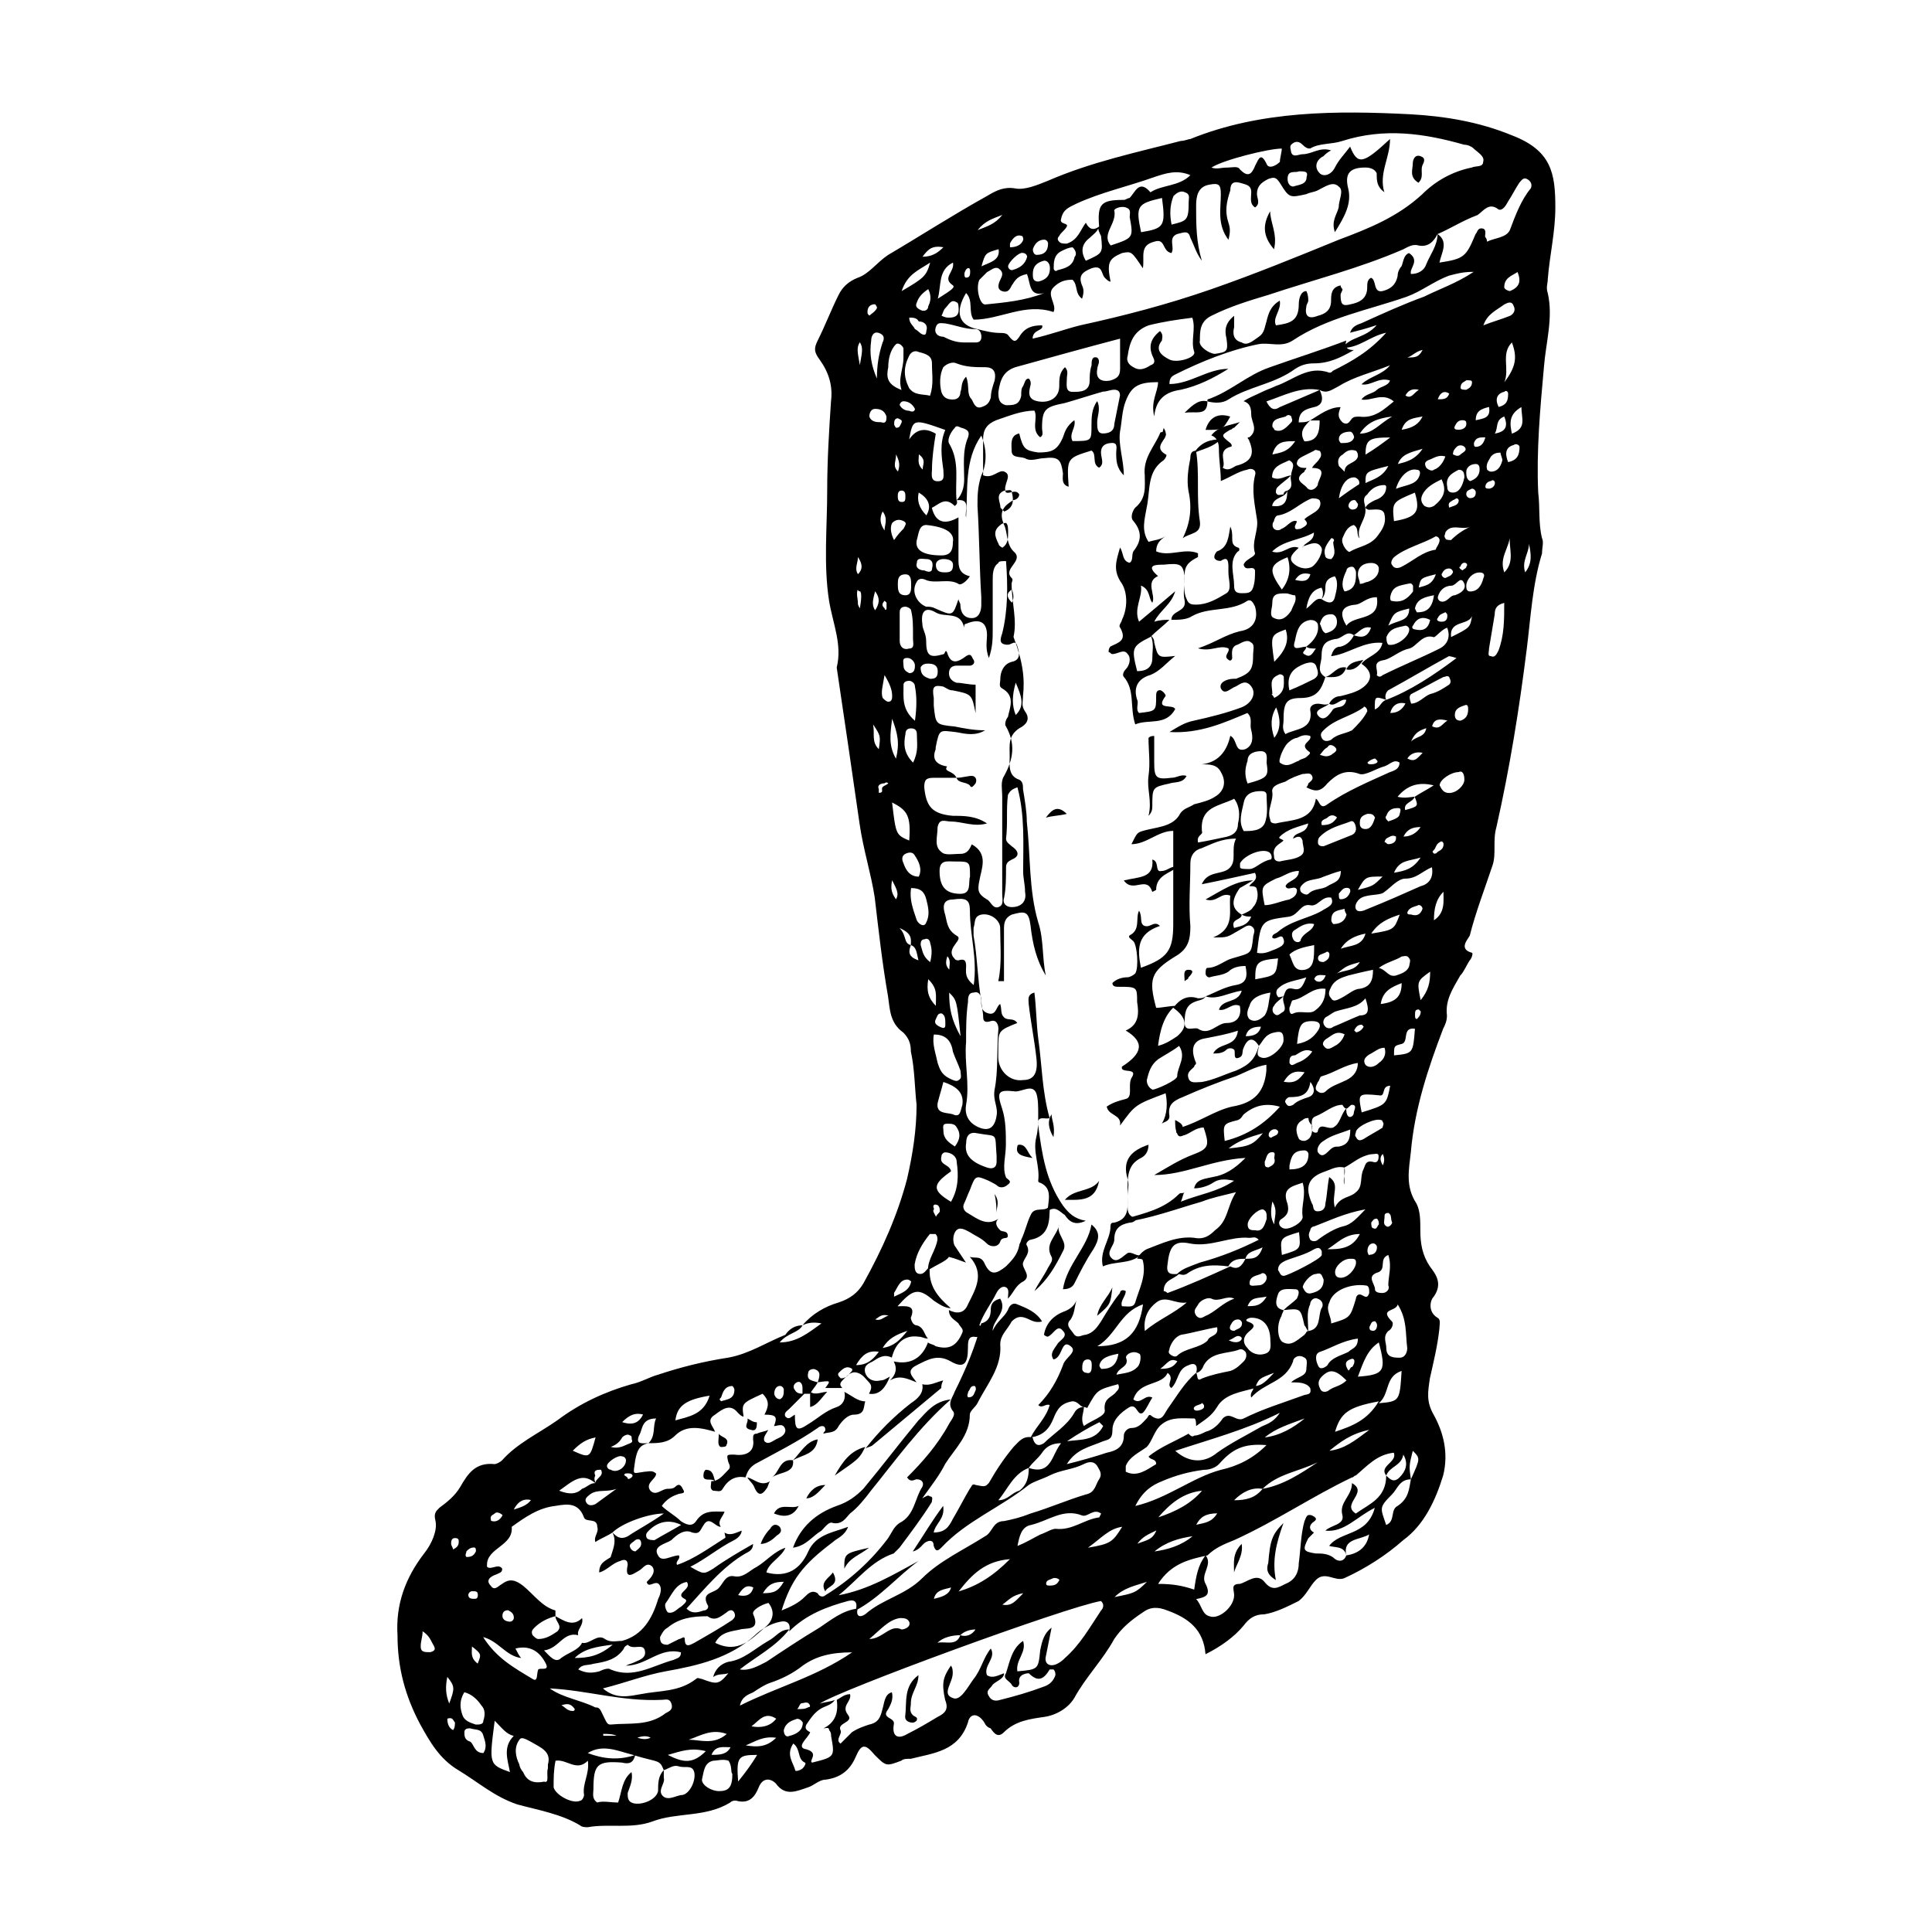 <?xml version="1.0" encoding="UTF-8"?>
<!-- Uploaded to: SVG Repo, www.svgrepo.com, Generator: SVG Repo Mixer Tools -->
<svg fill="#000000" width="800px" height="800px" version="1.1" viewBox="144 144 512 512" xmlns="http://www.w3.org/2000/svg">
 <g>
  <path d="m356.67 495.22c2.519-3.023 6.047-5.039 9.574-6.047 3.023-1.008 5.039-2.519 6.551-5.039 5.039-9.07 9.07-18.137 11.586-27.711 1.512-6.551 2.519-13.098 2.519-19.648-0.504-4.535-0.504-9.574-1.512-14.105 0-2.016-0.504-3.527-2.016-5.039-3.527-2.516-3.527-6.043-4.031-9.57-1.512-8.566-2.519-17.633-3.527-26.199-1.008-6.551-3.023-12.594-4.031-19.648-2.016-14.105-4.031-27.711-6.047-41.312 1.512-6.047-1.008-11.586-2.016-17.633-1.512-9.574-0.504-19.648-0.504-29.223 0-8.062 0.504-16.121 1.008-23.68 0.504-4.031-0.504-7.559-3.023-11.082-1.512-2.016-1.512-3.023-0.504-5.039 2.016-4.031 3.527-8.062 5.543-12.09 1.008-2.016 2.519-3.527 5.039-4.535 3.023-1.008 5.039-4.031 8.062-6.047 8.566-5.039 17.129-10.578 26.199-15.617 2.519-1.512 4.535-2.519 7.559-2.016 2.519 0.504 6.047-1.008 8.566-2.016 11.586-5.039 23.68-7.559 35.266-10.578 1.008 0 2.016-0.504 2.519-0.504 18.641-7.559 38.793-7.559 58.441-6.551 9.07 0.504 18.137 2.016 26.703 5.543 10.578 4.031 11.586 10.078 11.586 19.145 0 6.551-1.512 12.594-2.016 19.145 0 1.008-0.504 2.016 0 3.527 1.512 6.551-0.504 13.098-1.008 19.648-1.008 11.082-2.016 22.168-1.512 33.25 0.504 4.031 0 8.062 1.008 12.09 0.504 1.008 0 2.519 0 4.031-2.519 8.062-3.023 17.129-4.031 25.191-2.016 16.121-4.535 31.738-8.062 47.359-1.008 3.527 0 7.055-1.008 10.078-2.016 6.047-4.535 12.594-6.047 18.641-0.504 1.008-3.023 3.527 0.504 4.535 0.504 0 0 1.512-0.504 2.016-1.008 1.512-1.512 3.023-2.519 4.031-2.016 3.527-4.031 6.551-3.527 10.578 0 1.512-0.504 2.519-1.008 3.527-4.031 10.578-7.559 21.16-8.566 32.746-0.504 4.535-1.512 9.07 1.512 13.602 1.008 2.016 1.008 4.535 1.008 7.055 0 3.527 0.504 6.551 2.519 9.574 1.512 2.016 3.527 4.535 1.008 8.062-1.008 1.008-1.512 4.031 1.008 5.543 1.008 0.504 0.504 2.016 0.504 3.023-0.504 4.535-1.512 8.566-2.519 13.098-0.504 3.527-1.008 6.047 1.008 9.574 2.519 4.535 4.031 10.078 2.519 16.121-2.016 6.551-5.039 13.098-10.578 17.129-4.535 4.031-10.078 7.559-15.617 10.078-2.519 1.008-5.039-2.016-7.559 0.504-1.512 1.512-2.519 4.031-4.535 5.543-3.023 1.512-6.047 3.023-9.07 3.527-2.519 0-4.031 1.008-5.543 3.023-2.519 3.023-6.047 5.543-10.078 7.559-0.504-6.551-4.535-9.574-10.078-11.586-2.519-1.008-4.535-1.008-6.551 0.504-3.023 2.016-5.543 4.031-7.559 7.055-3.023 5.543-7.559 10.078-10.578 15.617-1.512 2.519-4.535 4.535-8.062 5.039-3.527 0.504-7.559 1.008-10.578 4.031-1.512 1.512-2.519 0.504-3.527-1.008-1.504-0.516-1.504-1.523-2.008-2.027-1.512-2.016-3.527-2.016-4.031 0.504-2.519 7.559-9.07 8.062-15.113 9.574-1.008 0-2.016 0-2.519 0.504-4.031 1.512-4.031 1.512-7.055-1.512-2.519-3.023-3.527-3.023-5.039 0.504-1.512 3.527-4.031 5.543-8.062 6.047-1.512 0-3.023 1.512-4.535 2.016-3.023 1.008-6.047 2.519-8.566-1.008-1.512-1.512-3.527-1.512-4.535 1.008-1.008 2.519-2.519 4.535-6.047 3.527-0.504 0-1.008 0-1.512 0.504-6.551 4.031-14.105 2.519-20.656 5.039-5.543 2.016-11.586 0.504-17.129 1.512-0.504 0-1.512 0-2.016-0.504-5.039-3.023-11.082-4.031-16.625-5.543-6.047-2.016-10.578-6.047-15.617-9.07-5.039-3.023-7.559-7.559-10.078-12.09-4.031-7.559-6.047-15.113-6.047-23.68-0.504-8.062 2.016-15.113 7.055-21.664 2.016-2.519 3.527-6.047 3.023-8.566-0.504-2.016 0-2.519 1.008-3.527 2.016-1.512 4.031-3.023 5.543-5.543 2.016-3.527 4.031-6.551 9.07-6.047 0.504 0 1.512-0.504 2.016-1.008 4.031-4.535 9.574-7.055 14.609-10.578 6.047-4.535 12.594-7.559 19.648-9.574 2.519-0.504 5.039-2.016 7.055-2.519 6.047-2.016 12.09-3.527 18.641-4.535 5.543-1.008 10.078-4.031 15.113-6.047 1.016-1.508 2.527-2.516 4.543-2.516-1.008 2.016-4.031 2.016-6.047 4.535 4.535 0 7.559-2.519 11.082-5.039-2.516-0.504-4.027 0-5.035 0.504zm28.715-100.76c-0.504 1.512-1.008 3.023 2.016 4.031-0.504-2.016-0.504-3.527-2.016-4.031 0-1.512 0.504-3.023-3.023-4.535 2.016 2.016 1.008 4.031 3.023 4.535zm88.672 83.129c2.016 0 3.527 0 4.535-3.023-2.016 1.008-4.031 1.008-4.535 3.023-1.512 0-3.527 0-4.535 2.016-4.031-0.504-7.559-0.504-11.082 2.016-1.008 0.504-1.512 0-2.519 0 1.512-1.512 3.527-2.016 6.047-3.023 5.543-1.512 10.578-3.527 15.617-6.047-1.008-1.008-1.512-0.504-2.519-0.504-5.039-0.504-10.078 2.519-15.617 1.512-4.535-1.008-5.543 1.008-6.047 5.543-0.504 3.023 1.512 2.519 3.023 2.519-1.512 1.512-4.031 1.512-4.031 4.535 0.504 0 1.008 0.504 1.008 0.504 5.543-2.016 11.082-4.535 16.625-7.055 2.016 1.008 3.023 0 4.031-2.016zm-75.57 99.754c-2.016 0-4.535 0.504-6.047 2.016 2.016-0.504 5.039 1.008 6.047-2.016 1.512 0.504 3.023 0 4.031-1.512-1.512 0-3.023 0.504-4.031 1.512zm-37.785-67.008c0.504-1.512 1.008-3.023-1.008-3.527-1.008 0-1.512 0.504-1.512 1.008-0.504 2.016 1.008 2.016 2.519 2.519v0c-0.504 1.008-1.512 2.016-2.016 3.023h-2.016v-1.512c0-1.008-0.504-2.016-1.512-1.512-1.008 0.504-1.008 1.512-0.504 2.016 0.504 1.008 1.512 1.008 2.519 1.008l-4.031 4.031c-0.504 0.504-1.512 1.008-1.008 2.016 1.008 1.008 1.512 0 2.519-0.504 0 4.031 0.504 4.535 3.527 2.519 2.519-1.512 4.535-3.527 7.559-4.535 1.512-0.504 2.519-2.016 2.016-4.031 2.016 1.008 3.527 2.519 5.543 2.519-0.504 1.512 0 3.527-3.023 3.527-1.512 0-3.023 1.512-4.031 3.023-1.008 2.016-2.519 1.512-4.031 2.016 0-0.504 0.504-0.504 0.504-1.008 0-1.512-1.512-1.008-2.016-0.504-5.039 3.527-11.082 6.551-16.625 9.574-1.512 1.008-2.016 2.016-2.519 3.527-2.519-0.504-4.535 0.504-6.047 3.023-0.504 1.008-1.512 0.504-2.519 0.504-1.008-0.504-0.504-1.512-0.504-2.519 2.016 0 3.023-1.512 4.535-3.023 0.504-0.504 0.504-1.008 0-2.016-0.504-2.016-0.504-2.016 1.512-2.016 3.527 0.504 5.543-1.008 5.039-4.031 0-1.008 0-1.512 1.008-1.512 1.008-0.504 2.016-0.504 3.023-1.008-0.504 1.008-1.512 2.016-1.008 3.023 1.008 1.008 2.016 0 3.023-0.504 1.008-0.504 2.519-1.008 2.519-2.519-0.504-2.016-2.016-1.008-3.023-1.008 1.008-2.519 0.504-3.023-2.519-3.023 1.008-2.016 1.512-3.527-0.504-5.543-5.543 2.519-5.543 2.519-5.039 6.047-0.504 0-1.008-0.504-1.512-1.008-2.016-2.519-4.031-1.008-6.047 0.504-2.519 1.512-0.504 3.023 0 4.535-3.527-1.008-7.559-2.016-10.578 1.008-2.016 2.016-4.535 2.016-7.055 2.016 2.016-2.016 1.008-4.535 2.016-6.551-4.031 0-3.527 3.023-4.535 4.535-1.008 2.519 1.008 2.016 2.519 2.016-2.519 0.504-3.023 2.016-3.527 4.535-0.504 4.031-1.008 3.527 2.519 3.023 1.008 0 2.016-0.504 3.023 0.504 0 1.512-3.023 2.519-1.512 4.535 1.512 1.512 3.023-0.504 4.535-0.504 0.504 0 1.512 0 2.016-0.504 1.008-1.008 1.512-0.504 2.016 0.504 1.008 1.512-0.504 1.008-1.512 1.512-1.512 0.504-3.023 1.512-4.031 3.023 1.512 1.512 3.527 2.519 5.039 4.031 1.512 1.008 3.023 1.512 4.031 0 2.016-3.023 4.535-2.519 7.559-2.519-0.504 1.512-2.016 2.519-1.008 4.031-1.512 0-3.023-3.023-4.535-0.504-1.008 1.512-1.008 2.519-3.023 2.016-2.016-1.008-4.031 0.504-5.543 2.016-1.512 1.008-5.039 1.512-3.527 4.031 1.008 2.016 3.527 0 5.543 0 0.504 1.008-1.008 1.512-0.504 2.519 4.535-1.512 8.566-4.535 12.594-7.055 0.504 0 0-1.008 0-1.512 1.512 1.008 3.023 0 4.535-0.504 0 1.008-1.008 2.016-2.016 2.519-4.031 2.016-7.559 5.039-11.586 7.055 3.527 2.016 3.527 2.016 6.047 0.504 3.527-2.519 7.055-4.535 10.578-6.551 0 1.512-1.008 2.016-2.016 2.519-6.047 3.527-10.578 9.07-15.617 14.609 1.512 1.512 3.023 1.008 4.535 0.504 1.008 0 1.512-1.008 1.008-1.512-1.512-3.023 1.008-3.023 2.519-4.031 1.512-1.008 2.016-4.031 4.535-3.527 2.519 0.504 4.031-1.512 6.047-2.519 2.519-1.512 4.535-4.031 7.559-5.039-1.008 2.519-4.535 4.031-5.039 6.551 5.543 1.512 9.07-1.008 11.082-5.543 2.016-4.535 6.551-5.039 10.578-6.551-1.008 2.519-3.023 3.023-4.031 4.031-8.062 6.047-11.082 10.078-13.602 18.137 2.519-1.008 4.535-2.016 6.047-3.527 1.008-1.008 2.016-2.016 3.527-1.008 0.504 1.008 1.512 1.008 2.016 0.504 6.551-4.031 12.09-9.07 16.625-15.113 1.008-1.512 1.512-3.023 3.023-4.031 4.031-2.016 4.031-6.551 6.047-9.574 0.504-1.008 0-2.016-1.512-2.016-0.504 0-1.512 1.008-2.519-0.504 4.031-4.031 8.062-8.566 11.082-14.105 0.504-1.008 2.016-2.519 1.008-3.527-1.512-2.016 0-3.527 0.504-5.039 3.023-6.047 5.543-12.09 7.055-18.137 2.016-0.504 2.519-2.016 2.519-3.527s0.504-2.519 2.519-3.023c2.016 3.527-2.016 5.543-2.016 8.566 1.008-2.519 3.023-3.527 4.031-5.543 0.504-1.512 1.512-2.016 2.519-1.512 2.519 1.008 5.039 2.016 6.551 4.535-2.016 0.504-3.023-0.504-4.535-1.008s-2.519 0-3.527 1.008c-1.008 2.016-3.023 3.527-3.023 6.047 0.504 6.047-3.527 10.578-6.047 15.617-0.504 1.008-2.016 2.016-2.016 3.023 0 5.543-4.031 9.07-6.551 13.098-1.512 3.023-3.527 5.543-6.047 9.07 1.008-0.504 1.512-1.008 2.016-0.504 1.008 0 0.504 1.008 0.504 1.512-2.519 4.031-5.543 8.062-8.566 12.09l-1.512 1.512c-6.047 2.016-9.574 7.055-14.609 11.082 8.062-1.512 14.609-5.543 21.16-9.07-5.543 4.031-10.078 9.574-16.625 13.098 0.504-2.016 0-3.023-2.016-2.519-5.543 1.512-11.082 3.527-15.617 8.062 0.504-2.016-0.504-3.023-2.519-2.519-2.519 0.504-5.039 2.016-6.551 3.527-6.551 6.047-15.113 8.062-23.68 9.574-5.543 1.008-10.578 3.023-16.625 4.535 3.527 3.023 7.055 2.016 10.078 1.512 5.039-1.008 10.078-0.504 14.609-4.031 0.504-0.504 1.008 0 1.512 0 4.031 1.512 4.535 1.512 7.055-1.512-1.512 0.504-2.519 0-4.031 1.008 0.504-2.016 2.016-3.527 4.031-4.031 4.031-0.504 7.055-3.527 10.578-5.543 2.016-1.008 3.023-3.023 5.543-3.023-3.527 4.535-8.566 7.055-13.098 10.578 2.519 0.504 5.039-1.008 7.055-2.016 4.535-3.023 9.07-6.047 14.105-9.07 3.023-2.016 6.047-4.535 10.078-5.039-0.504 2.016 0.504 2.519 2.016 1.512 4.535-4.031 10.578-5.039 15.113-9.574 4.535-4.535 11.082-7.559 16.625-11.082 2.016-1.008 2.016-4.031 5.039-4.031 2.519-0.504 4.535-1.008 7.055-2.016 5.039-1.512 9.574-3.527 14.609-5.039 2.519-0.504 2.519-2.519 3.527-4.031 1.008-1.512 0-2.519-0.504-3.527-1.008-1.512-2.519-1.008-3.527-0.504-3.023 1.512-6.047 1.512-9.07 3.023-2.016 1.008-4.031 1.512-5.543 2.519-7.559 6.047-16.625 9.574-23.176 16.625-1.008 1.008-1.512 1.008-2.016-0.504 0-1.512-1.008-1.512-2.016-1.008s-1.512 2.016-3.527 2.519c3.023-4.535 5.039-8.062 8.062-12.09 0.504 3.527-2.016 4.535-2.519 7.055 3.023 0 4.031-1.512 5.039-3.527 1.512-2.519 3.023-5.543 4.535-8.062 0.504-0.504 0.504-1.512 1.512-1.008 2.519 0.504 2.519 0.504 3.527-0.504 2.016-3.527 4.031-6.551 6.551-9.574 1.512-1.512 2.519-3.023 5.039-2.519 0.504 2.016 1.512 2.519 3.023 1.512 2.519-2.519 6.047-4.535 8.062-8.062 0.504-1.008 1.512-1.512 2.519-1.512 0 1.512-1.008 3.023 0 5.039 2.016-1.512 5.543-2.519 5.543-4.031-0.504-3.527 2.016-3.527 3.023-5.039 0.504-0.504 1.008-1.008 0.504-2.016-5.543 1.512-5.543 1.512-8.062 6.047 0 0.504-0.504 0-1.008 0-1.008 0-1.512-1.512-3.023-1.512-3.023 0.504-4.031 2.016-5.039 4.535-1.008 2.519-2.519 4.535-6.047 5.039 1.512-3.023 4.031-5.039 5.039-8.566-1.008-0.504-2.016 1.008-3.023 0 3.023-3.023 5.039-6.551 6.551-10.578 0.504-2.016 4.031-3.527 2.016-5.039-2.519-2.016-2.016 3.023-4.535 3.527-1.008-1.512 0-2.519 1.008-4.031 0.504-1.008 3.023-2.016 1.512-3.527-1.512-2.016-2.519 1.008-4.031 1.512 0 0-0.504 0-1.008-0.504 0.504-3.023 2.519-5.039 5.039-6.047 1.512-0.504 3.023-1.512 3.527-3.023-0.504 2.016-0.504 3.527-1.512 5.039-1.512 1.512 0 2.519 1.008 4.031 1.008 1.008 2.016 0 3.023 0 2.016-0.504 3.023-2.016 4.031-3.527 1.512-2.519 3.023-5.039 5.039-7.559 0-0.504 0.504-1.008 1.512-0.504 0 1.512-1.512 2.519-1.008 4.031 1.512 0 3.023 0.504 3.527-1.008 1.008-3.527 3.023-7.055 2.016-11.082 0-0.504-1.008-0.504-1.512-0.504 0.504-1.008 1.512-2.016 2.519-2.519 4.031-1.512 8.062-3.527 12.594-3.023 2.519 0.504 4.031-0.504 5.543-2.016 3.527-2.519 3.023-6.047 5.543-10.078-4.031 1.008-6.551 1.512-9.07 2.519-7.055 2.016-13.602 4.535-21.16 5.543 0.504-0.504 0.504-1.008 1.008-1.008 5.039-1.512 10.078-2.519 14.105-6.551 0.504-0.504 1.008 0 1.512-0.504-0.504 0.504-0.504 1.512-1.008 2.519 5.039-2.016 9.574-2.519 14.105-5.543-2.519-0.504-4.031-0.504-5.543 0.504-1.512 1.008-3.527 1.512-5.039 1.512 0.504-2.519 3.023-2.519 5.039-3.023 3.023-0.504 5.543-2.016 8.566-5.039-9.07 0.504-16.121 4.535-24.184 4.535 3.527-2.016 6.551-4.031 10.578-5.543 4.031-1.512 4.031-2.519 2.519-7.055-2.016 0-3.527 1.512-5.039 2.016-0.504 0-1.512 1.008-2.016-0.504-0.504-0.504 0-1.512 1.008-1.512 5.039-1.512 9.07-4.535 13.602-5.543 6.047-1.008 8.566-4.031 9.07-9.574v-1.512c-3.023 0.504-5.543 2.016-8.062 3.023-4.535 1.512-9.574 3.527-14.105 5.543-2.519 1.008-4.031 2.016-3.527 5.039 0 1.512-1.512 1.512-2.016 2.016 1.512-2.519 1.512-5.543 1.008-8.062-8.062 3.023-8.062 3.023-12.09 8.566 0.504-3.023-3.023-2.519-3.527-5.039 1.512-1.008 3.023-1.512 5.039-2.016 2.016-0.504 0.504-3.527 1.512-5.543 2.016-3.023-3.023-1.008-2.519-3.023 5.543-3.527 6.047-6.551 1.008-9.574 3.527-1.512 3.527-4.535 3.023-7.559 0-4.031 0-4.031-5.039-4.031-0.504 0-1.512 0-1.512-1.008 1.008-1.008 2.519-1.512 4.031-1.512 0.504 0 1.512-0.504 2.016-1.008 1.008-1.512 0.504-7.559-0.504-8.566-0.504-0.504-1.512-1.008-1.008-1.512 3.023-1.512 1.512-4.535 2.519-6.551 1.008 1.512 0 3.527 1.512 4.031 1.512 0.504 2.519-1.512 4.031 0-6.047 2.016-6.047 6.047-5.039 11.082 7.055-2.519 8.566-4.535 8.566-11.586v-15.113-9.574c-4.031 0-7.055 3.527-11.082 3.527 1.512-3.023 1.512-3.023 3.023-3.527 3.527-1.008 7.559-1.008 9.574-4.031 1.008-2.016 2.519-2.016 4.031-3.023 2.016-0.504 4.031-1.008 5.543-2.016 2.519-1.512 3.023-4.031 1.512-6.551-1.008-2.016-3.023-2.016-5.039-2.016 4.031-0.504 6.551-3.023 7.559-7.559 2.016 1.008 1.008 4.535 4.031 3.527 2.016-1.008 2.016-3.023 1.512-5.039-0.504-1.512 0.504-3.023-1.008-4.535-6.047 2.519-12.594 5.543-20.656 5.039 2.519-1.512 4.031-2.519 6.551-3.023 4.535-1.008 8.566-2.016 12.594-3.527 2.519-1.008 4.031-3.527 2.519-5.543-1.512-2.016-3.023-0.504-4.031 0-1.512 0.504-3.023 2.519-4.031 0.504-0.504-1.512 1.512-2.519 3.527-2.519h0.504c4.031-1.512 4.535-2.519 4.535-6.551 0-1.008 0.504-2.519-0.504-3.023-1.008-1.008-2.519 0-3.527 0.504-2.016 0.504-1.512 2.519-1.512 3.527 0 0.504-0.504 1.008-1.008 0.504-1.512-1.008 0.504-2.016 0-3.023-2.519-1.008-4.535 1.008-8.062 0 4.535-1.512 7.055-3.527 11.082-4.535 3.527-0.504 5.039-3.023 4.031-6.551-0.504-1.008-1.008-2.016-2.016-1.512-4.535 3.023-10.078 1.512-14.609 4.031-1.512 1.008-3.527 1.008-5.543 1.008 0-2.519 4.031-2.016 3.527-5.039-0.504-2.016 0-4.535 0-6.551-0.504-3.023-1.008-3.527-5.543-3.023-2.016 0-5.039 0-1.512 3.023-3.527 1.512-0.504 5.039-1.512 7.055-1.008-1.008-0.504-3.527-3.023-4.535 0.504 3.023-2.016 6.047-0.504 9.574 3.023-2.519 6.047-5.039 9.574-8.062-1.008 3.527-4.031 5.039-5.543 8.062 1.512-0.504 3.023-0.504 4.031-0.504-1.512 1.512-3.527 3.023-5.039 4.535-5.039 2.519-5.039 3.023-3.527 9.07 2.519 0 4.031-1.008 4.031-3.527 0-2.016 0.504-4.031-0.504-6.047 0.504 0.504 1.008 1.008 1.008 2.016 1.008 4.031 1.008 4.031 5.543 3.527-2.519 2.016-4.031 4.031-6.551 5.039-3.527 1.008-4.535 3.527-3.527 6.551 0.504 1.008-0.504 2.519 0.504 3.527 4.535-0.504 4.535-0.504 4.535-4.535 0-0.504 0-1.512 1.008-1.512 0.504 0 1.512 1.008 1.512 1.512-3.023 4.031 2.016 2.016 2.519 3.527-2.519 4.535-7.055 2.519-10.578 4.031-1.512-4.535 0-9.07-3.023-12.594-0.504-0.504 0-1.512 0.504-2.016 1.008-1.008 1.512-3.023 0.504-4.031-1.008-1.512-2.519 0-4.031 0-0.504 0-0.504-0.504-1.008-0.504 0-0.504 0-1.008 0.504-1.512 2.016-1.008 4.535-1.512 2.519-5.039-0.504-0.504 0.504-1.512 0.504-2.016 1.512-3.023 1.512-7.055 0-9.574-2.519-3.527-1.512-6.047-0.504-9.574 1.008 1.512 0.504 3.527 2.519 4.031 1.008-0.504 0.504-2.016 1.008-3.023 2.016-2.519 2.519-5.039 0-8.062-1.008-1.008 0-3.023 0.504-3.527 3.023-2.519 2.519-5.543 2.519-8.566-0.504-4.535 2.519-7.559 4.031-11.082 0-0.504 1.008-0.504 1.512 0 0.504 1.512-3.527 3.527 0 5.543 0.504 0 0 1.008-0.504 1.512-4.535 3.023-3.527 8.062-4.535 12.594-0.504 3.023-1.512 6.047 0.504 9.07 1.512-0.504 3.023-0.504 4.535-1.512-1.512 1.008-2.519 2.016-2.519 4.031 3.527 1.512 7.559-1.008 11.082 0.504v1.008c-2.016 1.008-3.527 2.016-3.527 4.535 0 2.016-0.504 4.535 0.504 6.551 0.504 1.512 1.512 1.512 2.519 1.512 3.023 0 5.543-1.512 8.062-3.023 1.512-1.008 0.504-3.527 0.504-5.543v-1.512c0-2.016-0.504-2.519-2.016-1.512-0.504 0-1.008 0-1.512-0.504s0-1.512 0.504-2.016c3.023-1.008 3.023-4.031 3.527-6.551 0.504 1.008 0.504 2.016 0.504 3.023 0 1.008 0 2.016 1.512 2.519 0.504 0 0.504 1.008 0 1.008-2.519 2.519-1.008 6.047-1.008 9.07 0 1.512 0.504 2.016 2.016 2.016 1.512 0 2.519 0 3.023-1.512s0.504-3.023 0.504-4.535c-0.504-1.512-2.519 0.504-3.023-1.512 0.504-1.512 3.023-2.016 3.023-3.023-1.008-3.023 1.008-6.047 0.504-9.07-0.504-3.527-1.512-7.559-0.504-11.586 0.504-1.512-1.008-2.016-2.016-1.512-2.519 0.504-4.535 2.016-7.055 3.023 0-3.023-0.504-5.543-0.504-8.566 0-1.512-0.504-3.023-2.016-3.527 2.016-2.519 4.535-2.519 7.559-3.527-1.008 1.008-1.008 1.008-1.512 1.512-0.504 0-0.504 0.504-1.008 0.504-2.519 1.512-2.519 1.512 0 3.527 0.504 0.504 0.504 1.008 0 1.008-3.527 1.008-1.008 4.031-2.016 5.543 1.512 1.008 2.519 0 3.527-0.504 4.031-1.008 5.039-3.023 3.527-6.551 0-0.504-1.008-1.008 0-1.008 2.519-2.016 0.504-4.031 0.504-6.047s-0.504-3.023-2.016-3.527c1.512-1.008 3.023-1.512 5.039-2.519 1.008-0.504 2.519-1.008 3.527-1.512 4.535-1.512 8.566-5.543 14.105-3.527 0.504 0 0.504 0 1.008-0.504 5.039-2.519 9.574-5.039 14.105-10.078-4.535 1.008-7.055 4.031-11.586 4.031 2.016-3.023 6.047-2.519 9.07-6.047-3.023 1.008-5.039 1.512-7.055 2.016 0.504-1.512 1.512-2.016 3.023-2.519 5.543-2.519 11.082-5.039 16.625-7.055 4.031-2.016 8.566-3.527 13.098-6.551-3.023 0-4.535 0.504-6.551 1.008-4.031 1.512-7.055 4.031-11.082 5.543-10.078 3.527-21.16 5.543-30.23 11.586-3.023 2.016-6.047 0.504-9.07 1.008-7.559 1.512-15.113 4.535-22.168 8.062-1.008 0.504-1.512 1.008-1.512 2.519 5.543 0 10.078-4.031 15.617-4.031-4.031 2.519-8.062 4.535-12.594 5.543-3.527 0.504-6.551 2.016-7.055 7.055-1.008-4.031 1.008-6.551 1.008-9.07-5.039 0-7.055 1.008-8.566 5.039-1.008 2.519-1.008 5.543-1.512 8.062-0.504 3.527 1.008 7.559 1.008 11.586-2.016-2.016-2.016-4.031-2.016-6.047 0-1.008 0.504-2.519-1.008-2.519-1.512 0-3.023 0.504-3.023 2.519 0 1.512 1.008 3.023-0.504 4.031-2.016-1.008-0.504-3.527-2.016-4.535-6.551 2.016-6.551 2.016-6.047 9.574-2.016-0.504-1.512-2.519-1.512-3.527-0.504-3.527-1.008-4.535-5.039-4.031-1.512 0-3.527 1.008-5.039 0-1.512-0.504-3.527 0-3.527-2.016 0-1.512-0.504-4.031 2.016-4.535 1.008 4.031 1.512 4.535 5.039 5.039 3.527 0 5.039-0.504 6.551-4.031 0.504-1.512 1.008-3.023 3.023-4.535 0.504 2.016-1.512 3.527-0.504 5.543 5.039 0 5.039 0 5.039-4.031 0-2.016 0-4.535 1.512-6.551 1.008 2.016 0 4.031 0 5.543s0 3.023 1.512 3.023c1.512 0 3.023-0.504 3.023-2.519 0.504-2.519 1.008-5.039 1.512-7.559 0-1.008-0.504-1.512-1.512-1.512-1.008 0-2.016 0.504-3.023 0.504-3.527 1.008-6.551 2.016-10.078 3.023-5.039 1.008-6.047 1.512-6.047 6.551 0 1.008 0.504 2.016-0.504 2.519-2.519-2.016-0.504-5.039-1.512-7.055-3.527 0-7.055 1.512-10.078 2.519-2.519 1.008-3.527 2.519-3.527 5.039v9.574c2.519 1.008 4.031-1.512 5.543-1.008 2.519 1.008-0.504 3.527 0.504 5.543 1.008 0.504 2.519-1.008 3.527 0.504 0 1.008-1.008 1.512-1.512 1.512-2.519 1.512-4.031 3.023-2.519 6.551 1.008 2.016 0.504 5.039 2.519 7.055 3.023 2.519-3.023 4.535-0.504 7.055 0.504 0.504 0 1.008 0 1.512 0 5.039 1.512 9.574 0.504 14.105 2.512 6.598 3.016 11.129 2.512 15.664 0 1.512-0.504 2.519 0.504 4.031 1.512 2.016 0.504 3.527-1.512 4.535-3.023 2.016-2.519 4.535-2.519 7.559 0 2.016-0.504 5.039 2.519 6.047 1.008 0.504 1.008 1.512 1.008 2.519 0.504 3.023 1.008 6.047 1.008 8.566 1.008 9.07 0.504 18.137 3.023 26.703 1.512 4.535 1.008 9.574 2.016 14.105-2.519-4.031-3.527-8.566-4.031-13.098-0.504-4.031-1.512-4.031-5.039-3.023-2.016 1-2.016 2.512-2.016 4.023v13.602h-1.512c1.008-4.535 0.504-9.574 0.504-14.105 0-2.016-2.519-4.031-5.039-3.527-2.016 0.504-1.512 2.016-2.016 3.527v2.016c1.008 5.543 1.008 11.082 2.016 17.129 0 1.512 0 3.023 2.016 3.527s2.016-2.016 3.023-2.519c0.504 1.512 0 2.519 1.008 3.527 1.008 1.008 2.519 0 3.527 1.512-5.039 2.016-5.039 2.016-5.039 7.055v2.016c0 3.527 3.023 6.551 6.551 6.047 3.023 0 4.031-2.016 3.527-6.047-0.504-4.535-1.512-9.574-2.016-14.105 0-1.008-0.504-2.519 1.512-3.023 0.504 4.031 0.504 8.062 1.008 12.09 1.008 7.055 1.008 14.105 3.023 21.16-1.008 0.504-3.527-1.008-3.023 2.016 1.008 7.559 2.016 14.609 6.551 21.16 1.512 2.016 3.023 3.527 6.047 4.031-3.023 1.512-4.535 0-5.543-1.512-1.512-1.008-2.519-2.519-4.535-1.008 0-2.519 1.512-6.047-2.016-7.559-0.504 0-0.504-0.504-0.504-0.504 0.504-4.031-1.512-7.559-0.504-11.586 0.504-2.016 0.504-4.031 0.504-6.047s0-4.031-0.504-5.543c-1.008-2.519-3.527-0.504-5.543-0.504-4.535-0.504-5.039 0-3.527 4.535 1.008 3.023 1.008 6.551 1.008 9.574s-1.008 6.047 0 8.566c0 0.504 2.016 1.008 0.504 2.016-0.504 0.504-1.512 1.008-2.519 0.504-0.504-0.504-1.512-1.008-2.519-1.512-3.527-1.512-3.527-1.512-5.039 2.519-0.504 1.008-1.008 2.519-1.512 3.527-0.504 1.008 0 2.016 1.008 2.519 2.519 1.512 5.039 3.527 8.062 1.512-1.008 1.008-0.504 2.016 0.504 3.023 0.504 0.504 2.016 0 2.016 1.512 0 1.008-1.512 0-2.016 1.512-0.504 1.512-2.519 1.512-3.527 0.504-1.512-1.512-3.023-2.016-4.535-3.023-1.008-0.504-2.519-1.512-3.527-0.504-1.008 1.008-1.008 3.023-0.504 4.031 1.008 1.512 2.016 3.023 3.023 4.535-1.512-0.504-2.519-1.008-4.535-1.512-0.5 1-3.019 2.008-5.539 3.519 0-3.023 2.016-5.039 2.519-8.062 0-0.504 0-1.008-0.504-1.512h-1.512c-2.016 2.519-3.527 5.039-4.031 8.062 0 1.008 0 2.519 1.512 2.519 1.008 0 1.512-1.008 2.519-2.016-0.504 5.039 2.016 8.062 5.543 11.082-1.512 0-3.023-1.008-4.535-2.016-4.031-3.527-5.543-3.023-9.574 1.512 2.016 0 5.039-0.504 3.527 3.023 0 0.504 0.504 2.016 1.512 2.016 2.016 0.504 2.016 2.519 3.023 3.527-1.008 0-1.512-0.504-2.519-0.504-3.527-0.504-6.047 1.512-7.055 5.543-2.016-1.008-3.527 0-5.039 1.008-1.008 0.504-2.519 1.008-2.016 3.023 0.504 1.512 2.016 2.519 4.031 2.016 1.008 0 1.512-0.504 2.519-1.008-1.008 2.519-2.519 5.039-5.543 4.535 0.504-1.008 1.008-2.016 0-3.023-1.008-1.008-1.512-2.016-3.023-2.519-1.512-0.504-2.519 0.504-3.527 1.512s-1.512 1.512-0.504 2.519h-4.535c1.516-2.019 1.516-2.019-2.008-1.516zm124.44-236.29c-0.504 2.016-3.527 1.512-4.031 4.031 3.527 0.504 4.031-1.512 4.031-4.031 2.016-1.008 0.504-3.023 1.008-4.031 0-1.512 1.512-3.023-0.504-4.031-2.016 1.008-4.535 1.512-4.535 4.535 2.016 1.008 3.527-0.504 5.039-0.504-1.008 1.008-2.519 2.016-3.527 3.023-0.504 0.504-0.504 1.008-0.504 1.512 0.504 1.008 1.008 0.504 2.016 0.504 0-0.504 0.504-1.008 1.008-1.008zm-1.008 134.01c-1.008 1.008-2.016 1.512-2.519 2.519-0.504 0.504-0.504 1.512 0 2.016 1.008 1.008 1.512 0 2.519-0.504 1.008-1.008-0.5-2.519 0-4.031 0.504-1.008 0.504-2.519 2.519-2.016 2.016 0.504 2.519-0.504 3.527-3.023-3.023 1.008-5.543 1.008-7.559 3.023-0.504 0.504-0.504 1.512 0 2.016 0.004 0.504 1.012 0 1.512 0zm34.766-52.898c-0.504 1.512-3.023 1.512-2.519 3.527 3.527-1.008 3.527-1.008 2.519-3.527 1.512-1.008 3.527-2.016 5.039-3.023-4.031-1.008-7.055 0-9.574 3.023 2.016 0.504 3.527 0 4.535 0zm-217.14 181.88c-3.527-3.023-6.047-0.504-9.574 2.016 2.519 1.008 4.535 1.008 6.047-0.504 1.516-0.504 2.019-1.512 3.527-1.512 0-0.504 0.504-1.008 1.008-1.512 0.504-0.504 1.008-1.008 0.504-2.016h-0.504c-1.008 0-1.512 0.504-1.008 1.512-0.504 1.008 0 1.512 0 2.016zm192.46-234.27c0.504-1.008 0.504-2.016 0-3.023-2.519 0.504-3.527 2.519-4.031 5.543 1.512-1.008 2.519-3.023 4.031-2.519 1.512 1.008 3.023 1.512 3.527-0.504 0.504-2.016 1.008-4.031 0-5.543-2.016 0.504-2.519 1.512-2.519 3.023 0 0.508 0 2.016-1.008 3.023zm-4.031-34.762c0 0.504-0.504 0.504-0.504 1.008-3.023 2.016-0.504 3.023 0.504 4.031 1.008 1.512 2.519 0.504 3.023-0.504 0-1.512 3.023-4.535-1.512-4.535 0.504-1.008 1.512-1.512 2.016-2.519 0.504-0.504 0.504-1.512 0-2.016-0.504 0-1.008-0.504-1.512 0-1.008 0.504-2.016 1.008-3.023 1.512-1.008 0.504-1.512 1.008-1.512 2.016 0.504 1.008 1.512 1.008 2.519 1.008zm-11.586 270.55c5.543-1.008 10.078-4.031 14.609-7.055-5.039 2.519-10.578 3.023-14.609 7.055-3.023-0.504-5.543 1.008-7.559 3.023 3.023 0 5.543-0.504 7.559-3.023zm-61.969-5.543c-4.031 1.512-5.543 5.543-8.062 8.566 2.519 0 3.527-2.016 5.543-2.519 2.016-1.512 2.519-3.527 2.519-6.047 6.047 2.016 6.047-3.527 8.566-6.551-2.519 0-4.031 1.008-5.039 2.519-1.008 1.512-2.519 2.519-3.527 4.031zm70.027-166.76c0.504-2.016 3.527-1.008 4.031-4.031-3.023 1.008-5.543 1.512-7.559 3.527-0.504 0.504 0.504 0.504 1.008 1.008-1.008 1.008-3.023 1.512-2.519 4.031 0 0.504 0 1.512 1.512 1.512 2.016-0.504 4.031-0.504 5.543-1.512 1.512-1.008 0.504-2.519 0.504-4.031-0.504-1.512-1.512-1.008-2.519-0.504zm14.109 71.543c0 0.504 0 1.512 0.504 2.016 0.504 0.504 1.512 0 1.512-1.008 0-0.504 1.008-2.016-0.504-2.016-0.504 0-1.008 1.008-1.512 1.008-0.504 0-1.008-1.008-1.008-1.008-2.519 0-4.535 2.016-7.055 3.023-1.512 0.504-1.008 2.016-1.008 3.527 0 1.008 1.512 1.008 1.512 0.504 0.504-2.519 2.519-0.504 4.031-1.008 2.016-1.008 2.016-3.527 3.527-5.039zm-10.582-122.43c0 1.008-1.512 1.512-0.504 2.016 1.512 1.008 2.016 0 3.023-1.512-1.008 0-2.016 0-2.519-0.504-0.504 0 0 0 0 0 2.016-1.512 3.527-3.527 3.023-6.047-0.504-1.008-1.512-1.008-2.016-1.008-3.023 0.504-3.527 3.023-4.031 5.543-1.008 3.023 1.512 1.512 3.023 1.512zm-17.129 71.035c0 1.512-3.023 1.008-2.016 3.527 1.512-0.504 3.527-0.504 4.535-3.023-1.008 0-1.512 0-2.519-0.504 1.008-0.504 2.519-1.008 3.023-2.016 1.008-1.008 1.512-3.023 1.008-4.535 0-1.008-1.008-1.008-2.016-1.008 0.504-1.008 2.519-1.512 1.512-3.527-4.535 1.008-9.07 2.016-14.105 3.023 1.512-3.527 5.039-2.519 7.055-4.031 2.519-2.016 0.504-5.039 2.016-8.062-4.031 0-6.551 1.512-9.07 2.519-2.016 0.504-3.023 2.016-3.023 4.031 0 5.543-0.504 11.082 0 16.625 0 3.527-0.504 6.047-4.031 8.062-6.551 4.031-7.055 6.047-5.039 13.602 1.512 0 3.527-0.504 5.039-0.504-3.023 2.519-4.031 6.551-4.535 10.578 2.016-0.504 3.527-1.512 5.039-2.519 3.023-2.519 2.519-5.039-1.008-7.559 1.512-2.016 3.527-3.527 6.551-2.519 0.504 0 1.512 0 2.016-0.504-0.504 1.008-2.016 1.008-3.023 1.512-2.519 1.008-2.519 3.527-2.519 5.543 0 2.519 2.519 1.008 3.527 1.512 3.023 2.016 5.039-1.512 7.559-1.512 3.023 0 4.031-2.016 3.527-4.535-2.016-1.008-3.527 1.512-5.543 1.008 1.008-3.023 5.039-1.512 6.047-5.039-3.527 0.504-6.551 2.519-9.574 1.512 2.519-1.008 5.039-2.519 8.062-3.023 3.023-0.504 3.023-2.519 2.519-5.039-2.016 0-3.527 0.504-4.535 1.512-1.512 1.008-3.527 1.008-5.039 1.512-0.504 0-1.008-0.504-1.008-1.008s0-1.512 0.504-1.512c2.519 0 4.535-2.016 6.551-2.519 5.039-1.512 5.039-1.008 5.543-5.543 0-1.008 1.008-2.016-0.504-3.023-1.008-0.504-2.016 0.504-3.023 1.008-3.527 2.016-3.023 2.016-7.055 2.016 6.047-2.519 4.031-7.055 4.535-11.082-2.519-1.008-3.527 2.016-6.551 1.008 4.535-2.519 8.062-5.039 12.594-5.039-1.008 0.504-2.519 1.512-3.527 2.016-2.519 3.535-2.016 5.551 0.504 7.062zm15.113-97.234c-1.008 1.008-3.023 2.519-1.512 4.031 1.008 1.008 3.023 2.016 5.039 1.008 1.512-1.008 3.023-4.031 2.519-5.039-1.008-2.016-3.023-1.008-4.535-0.504 0 0-0.504 0-0.504 0.504 0.504-1.512 3.023-1.512 3.023-4.031-3.527 2.016-8.062 2.016-11.082 5.039 3.019 1.008 4.531-2.016 7.051-1.008zm29.727 246.87c-3.023 0-3.527 2.519-5.039 4.031-3.527 3.527-3.023 3.527-1.512 8.062 2.519-1.008 1.008-4.031 3.023-5.039 3.023-2.016 3.023-4.535 3.527-7.055 2.519-5.543 2.519-5.543 0.504-7.559-1.008 4.031-1.008 4.031-0.504 7.559zm-6.551-206.56c6.551-2.519 12.594-6.551 18.641-11.082-1.512-0.504-2.016-0.504-2.016-0.504-5.543 3.023-10.578 6.047-16.121 9.07-0.504 0.5-1.008 1.508-0.504 2.516-3.023-1.008-3.023-1.008-3.023 2.519 1.512-0.504 1.512-2.016 3.023-2.519zm-224.7 256.94c0.504-0.504 3.023 0.504 2.016-1.512-1.512-3.023-4.031-5.039-8.062-4.031 0.504 1.008 1.008 2.016 1.512 2.519-4.031-0.504-6.047-4.535-10.078-5.543 3.527 5.543 8.062 8.062 13.098 11.082 1.516 1.012 1.012-1.508 1.516-2.516zm204.04-89.676c-0.504-0.504-0.504-1.008-1.008-1.512-1.008-4.535-1.008-4.535-5.543-4.031 1.008-1.008 2.519-2.016 3.527-3.023 0.504-1.008 1.008-2.519-0.504-2.519s-4.031-0.504-4.535 1.512c-0.504 1.512-1.008 3.527 1.512 4.031 0 0.504-0.504 1.008-0.504 1.512-1.512 2.519-1.008 6.551 0.504 7.055 2.016 1.008 3.527-0.504 5.543-2.016 0.504-0.504 0.504-1.008 1.008-1.008 3.527-0.504 2.519-4.031 3.527-6.047 0.504-0.504 0.504-2.016-1.008-2.519-1.008-0.504-2.016 0.504-2.016 1.512-1.008 2.016-0.504 4.535-0.504 7.055zm-1.008-215.13c1.008-1.008 2.519-1.512 3.527-2.519 0.504-0.504 1.008-1.512 0.504-2.519-0.504-0.504-1.512-0.504-2.016-0.504-3.023 1.008-5.543 4.031-9.07 4.535-0.504 0-1.008 1.008-1.008 1.512-0.504 0.504-0.504 1.512 0 2.016 0.504 0.504 1.512 0.504 2.016 0 1.512-0.504 2.519-2.519 4.031-2.016 0 0.504-0.504 1.008-0.504 1.512 0 1.008 1.008 0.504 1.512 0.504 2.016-1.008 2.016-1.512 1.008-2.519zm-127.46 320.43c3.023-1.512 4.031-4.031 3.527-7.559 1.008-0.504 2.016-1.512 3.527-1.512 0.504 2.016-2.519 3.023-0.504 5.543 1.512 2.016-3.023 2.016-2.016 4.031 0.504 1.008-1.512 2.519 0 3.527 1.008-1.008 2.016-2.016 3.023-3.023 1.512-1.008 3.023-1.512 4.535-2.016 2.519-0.504 3.023-2.016 3.527-4.031 0.504-1.512 0.504-4.031 2.519-4.535 0.504 2.016-0.504 3.527-1.008 4.535-2.016 2.519 2.016 2.016 1.512 4.031-0.504 3.023 1.008 4.031 3.527 2.519 3.023-1.512 5.543-3.023 8.062-4.535 2.016-1.008 3.023-2.016 2.016-4.535-1.008-4.535-0.504-6.047 1.512-9.07 0.504 0.504 0.504 1.512 0.504 2.016 0 2.519-3.023 5.543 0 6.551 2.016 1.008 4.031-3.023 5.543-5.039 2.016-2.519 2.519-5.543 4.535-8.062 1.512 2.519-2.016 4.535-1.008 7.055 1.512 1.008 3.023 0 4.535-0.504 0 1.512-2.016 2.016-3.023 3.023-0.504 1.008-2.016 1.512-1.008 3.023 0.504 1.008 1.512 1.512 3.023 1.008 4.031-1.008 7.559-2.016 11.586-3.527 1.512-0.504 2.519-1.512 3.023-3.023 0-0.504 0-1.008-0.504-1.512h-1.008c-1.512 2.519-3.023 3.527-5.543 1.008 0 0-3.023 0-2.519 2.519 0 1.512-1.512 1.512-2.016 0.504s-2.519-1.512-1.512-3.023c1.008-3.023 1.512-6.551 4.535-8.566 1.008 3.023-2.016 5.039-1.512 8.062 5.543-0.504 5.543-0.504 6.047-5.543 0.504-2.519 1.008-4.535 3.023-6.047-0.504 2.519-1.008 5.039-1.512 7.559-0.504 2.016 1.008 3.023 3.023 2.016 1.008-0.504 1.512-1.008 2.016-1.512 4.031-3.527 6.551-8.062 9.574-12.594 0.504-0.504 1.008-1.512 0-2.519-9.07 1.512-69.527 23.68-74.562 27.207 1.512-0.504 3.023-0.504 4.031-1.008-1.008 1.512-2.519 1.512-4.031 2.519-1.512 1.008-2.519 2.519-3.527 4.031-0.504 1.008 0 1.512 1.008 2.016-0.504 1.512-4.031 4.031-1.008 4.535 3.527 1.008 0.504 3.023 1.512 3.527 6.047-1.512 6.047-1.512 5.039-7.055 0-0.504 0-1.008-0.504-1.512-0.012-1.008-1.02-0.504-1.523-0.504zm143.59-323.45c0.504-1.008 1.512-1.512 2.519-2.016 1.512-0.504 3.023-1.512 3.023-3.527 0-0.504-0.504-0.504-0.504-0.504-2.016 0-3.527 1.008-4.535 2.519-1.512 1.008-0.504 2.519-0.504 3.527 0.504 3.023-2.519 5.039-1.512 8.062-1.008-1.008 0-2.519-1.512-3.527-2.016 0.504-2.519 2.519-3.023 3.527-0.504 1.512 1.512 4.031 2.016 3.527 2.519-1.512 5.543-1.512 7.559-4.535 1.512-2.016 2.016-3.527 1.512-5.543-0.504-1.512-2.519-1.008-4.031-1.008-0.504 0-1.008-0.504-1.008-0.504zm-5.035 277.6c-0.504-2.519-3.023-2.016-4.535-2.519 3.023-4.031 10.078-2.519 12.09-10.078-5.039 2.519-8.062 6.551-13.098 6.047 1.512-1.512 5.039-1.512 4.535-4.031-1.008-3.527 2.519-5.039 2.519-8.566 4.535 2.519-3.023 5.543 1.008 8.062 3.527-2.519 8.062-4.031 8.062-10.078 1.008 1.008 2.016 2.016 3.527 0.504 1.512-1.512 2.519-3.527 1.008-6.047-0.504 3.023-3.527 3.023-4.535 5.543-2.016-2.519 3.023-3.527 2.016-6.047-4.535 0.504-7.055 3.527-10.078 6.047-0.504 0-0.504 0.504-1.008 0.504-10.578 5.039-20.152 11.586-31.234 16.625-2.519 1.008-5.039 2.016-7.055 4.031-4.535 1.008-9.574 2.016-13.098 7.559 4.031 0 6.551 0.504 9.574 1.512 0.504-3.527 1.008-6.551 3.023-9.07 2.016 2.519-1.512 5.039 0 7.559 1.512 3.023 0 3.527-2.519 4.031 1.512 1.512 1.512 4.031 3.527 4.535 2.519 1.008 6.551-2.519 6.551-5.543 0-1.512-1.008-3.023 1.512-3.023 2.016-0.504 4.535-3.023 6.551-0.504s3.527 1.512 5.543 0.504c2.519-1.008 3.527-3.023 3.527-5.543 0.504-3.527 0.504-7.559 1.512-11.082 0.504-1.008 0.504-2.016 2.016-1.512 2.016 1.008 0.504 1.512 0 2.016-1.008 1.008-0.504 2.016 0.504 2.519-0.504 0.504-1.008 1.008-1.512 1.512-1.512 3.023-1.512 3.527 2.016 4.031 1.512 0 3.023 0 4.535 1.008 1.5 1.512 3.012 1.008 3.516-0.504 3.527-0.504 5.543-2.519 6.047-5.543-2.523 1.512-7.055 1.008-6.047 5.543zm-23.176-135.02c0 1.008-1.008 2.519 0.504 3.023 2.016 1.008 6.047-2.519 6.047-4.535 0-2.016-0.504-2.519-2.519-2.016-2.519 0.504-3.023 2.519-4.031 3.527-1.512-2.519-3.023-2.016-4.031 0.504-0.504 1.008 0 2.016-1.008 2.519-2.016 1.008-1.008-1.512-1.512-2.016-0.504-0.504-1.512-0.504-2.016 0-1.008 1.008-2.519 1.008-3.527 1.008 1.512-3.023 6.047-1.512 6.551-6.047-3.023 1.008-6.047 1.512-8.566 2.016-3.527 0.504-4.031 3.023-2.519 6.551 0 0.504-0.504 0.504-0.504 1.008-1.008 1.008-2.016 1.512-1.512 3.023 0.504 1.512 2.016 1.008 3.527 1.008 3.023-0.504 6.047-2.016 9.07-3.023 3.527-1.516 5.039-3.027 6.047-6.551zm25.191-108.82c-2.016-1.512-3.023 1.008-5.039 1.008-2.519 0.504-3.527 1.512-3.527 4.535 0 2.016-1.512 4.031 1.008 5.543-1.008 3.023-2.016 5.543-6.551 5.543-4.031 0-4.535 1.512-4.535 6.047 0 1.008-0.504 2.016 0.504 3.527 2.519-1.512 7.559-1.008 6.551-6.551 0-1.008 1.008-1.512 2.016-1.512s2.016 0.504 3.023 0c-1.008 1.008-4.031 1.512-3.023 3.023 1.512 2.016 3.023 0 4.031-1.512 1.008-1.008 3.023 0 3.527-2.519-1.512-0.504-3.023 2.016-4.535 1.008 0.504-1.008 1.512-2.016 3.023-2.016 2.016-0.504 4.031-1.008 5.543-2.016 3.023-2.016 3.023-4.535 0-6.551 1.512-2.016 5.039-2.519 5.543-5.543-5.039-0.504-9.07 3.023-13.602 3.527 0.504-1.512 1.008-2.519 2.519-2.519 2.012-0.504 3.019-2.016 3.523-3.023 1.512 0.504 3.527 1.008 4.535-2.016-2.019-0.504-3.027 1.008-4.535 2.016zm-9.07-64.992c-5.039-1.008-9.574 1.512-14.105 3.023 1.008 2.016 2.016 2.519 3.527 1.512 3.523-1.512 7.051-3.023 10.578-4.535 1.008 2.016 1.008 4.031-1.512 4.535-2.016 0.504-4.031 1.008-4.031 4.031 1.008 0 2.016 0 3.023-0.504-1.512 1.512-3.023 3.023-1.512 5.543 3.527 0 4.031-2.519 4.031-5.543h-2.519c2.519-1.512 5.039-3.527 8.062-3.527-0.504 1.512-1.008 2.519 0.504 4.031 1.512 1.008 2.016-0.504 2.519-1.008 0.504-0.504 1.008-0.504 2.016-0.504 4.031 0.504 6.551-2.016 9.07-4.031-3.023-2.519-6.047 0-8.566-0.504 1.008-1.512 3.023-1.512 4.031-2.519 1.008-1.008 3.023-1.008 3.527-2.519-3.023-1.008-5.039 1.512-7.559 1.008 2.016-2.016 5.543-2.519 7.559-5.039-5.039 2.016-9.574 3.023-13.602 5.543-2.019 1.008-3.027 2.016-5.043 1.008zm6.551 206.06c-2.016-0.504-3.527 0.504-5.039 1.008-4.535 1.512-5.543 4.031-3.527 8.566 0.504 0.504 0 2.016 1.512 2.016s2.016-1.008 2.016-2.016c0.504-2.519 0.504-4.535 1.008-7.055 3.023 2.016 0.504 4.535 1.512 8.062 1.512-3.023 4.031-2.519 5.543-4.031 2.016-1.512 1.008-4.031 2.016-6.047 0.504-1.008 0.504-2.519 2.519-2.016 1.512 0.504 1.512-1.008 1.512-1.512 0-1.008-1.008-0.504-2.016-0.504-3.027 0.504-5.039 2.519-7.055 3.527zm-64.992-249.39c-0.504 1.512-1.512 2.016-2.519 3.023-2.016 1.512-2.519 3.527-1.008 6.047 4.535-2.016 4.535-2.016 4.031-6.551-0.504-1.008-1.008-2.016-0.504-2.519-0.504-6.047 0.504-7.055 6.551-7.055 0.504 0 1.008-0.504 1.512-0.504 1.512-1.512 2.519-5.039 5.543-1.512 3.023-2.016 7.559-1.512 10.578-4.535-3.527-1.512-6.551-0.504-9.574 0.504-7.055 2.519-14.105 4.031-20.656 7.055-2.016 1.008-3.527 1.512-4.031 4.031-0.504 1.512 2.016 1.008 1.512 2.016-0.504 1.008-1.512 1.512-2.016 2.519-0.504 0.504-0.504 1.008 0 1.512s1.008 0.504 2.016 0.504c3.023-1.008 3.527-3.527 5.039-5.543 0.504 1.008 1.512 2.519 3.527 1.008zm-115.37 409.09v2.016c0.504 1.512-2.016 3.527 0 5.039 1.512 1.008 3.527-0.504 5.039-0.504 2.016-0.504 3.527-4.031 3.023-6.047-0.504-2.016-2.519-1.008-4.031-1.512-1.516-0.504-2.523 0.504-4.031 1.008-0.504-1.008-0.504-2.016-2.519-2.519s-4.031-1.008-5.543-1.512c-4.031-1.008-8.062-3.023-12.09-0.504 4.031 1.512 8.062 2.016 12.594 0.504-0.504 2.016-1.512 2.519-3.527 2.016-6.551-0.504-7.559 0.504-7.559 7.055 0 1.008-0.504 2.519 1.008 3.527 1.512-0.504 3.527 0 5.543 0 1.008-3.023 1.008-6.047 3.527-8.062 0.504 2.016-0.504 4.031-1.008 5.543 0 1.008 0 2.016 1.008 2.519 2.016 1.008 6.551-0.504 7.055-3.023 0-2.016 0-4.031 1.512-5.543zm141.07-105.3c0.504 0.504 0 2.519 1.512 1.512 2.519-1.008 5.039-1.512 7.559-2.016 1.512-0.504 2.519-1.512 3.527-2.519 0.504-0.504 1.008-1.512 0.504-2.519-0.504-0.504-1.008-1.008-2.016-0.504-3.023 1.008-7.055 0.504-9.07 4.031-0.504 1.512-1.512 2.016-2.016 2.016 0.504-1.512 0-3.023-2.016-2.016-3.023 1.008-2.519 4.031-4.535 6.047-1.512-1.008 1.008-2.519-1.008-4.031-1.512 3.527-7.559 2.016-9.07 7.055 2.016 1.512 3.023-1.512 5.039-0.504-1.008 1.512-1.512 3.023-2.519 4.031-1.512 1.008-1.512-2.519-3.527-1.512-2.519 1.512-4.535 3.527-4.535 6.047 0 2.519-1.008 2.519-2.519 3.023-3.527 1.512-7.055 2.016-9.574 6.047 4.031-1.008 7.559-2.016 10.578-3.023 2.519-0.504 4.535-1.512 4.535-4.535 0-1.008 1.008-2.016 2.016-2.016 2.016 0 3.023-1.512 4.031-2.519 0.504-0.504 0.504-1.512 1.512-0.504 2.519 1.512 3.023-0.504 4.031-2.016 2.523-3.527 4.539-7.055 7.562-9.574zm0 14.109c0-0.504 0-2.016-0.504-2.016-3.023 0-6.047-0.504-8.566 1.512-2.016 1.512-2.519 4.535-4.031 6.047-2.016 1.512-4.535 2.519-5.543 5.039v1.512c3.023 1.512 5.543-0.504 8.062-2.016 0-1.512-1.512-1.008-2.016-2.016 3.023-2.519 7.055-4.031 10.578-6.047 0.504 0.504 1.008 1.008 1.512 0.504 1.008 0 2.016-0.504 3.023-1.008 2.016-0.504 3.527-2.016 4.535-3.527 2.016-2.016 3.527 1.008 5.543 0 5.039-2.519 10.078-4.031 15.617-6.047 1.008-0.504 2.519 0 2.016-2.016-1.008-1.512-3.023-1.512-5.039-1.512 1.512-1.512 4.031-1.512 4.031-3.527 0-1.008 0.504-2.519-0.504-3.023-1.512-1.008-3.023 0-3.023 1.008-2.016 5.543-7.559 5.543-11.082 9.574-0.504-1.512 1.008-2.016 0.504-3.023 2.519 0 3.527-1.512 5.543-3.527-4.031 1.512-4.031 1.512-5.039 4.031-3.527 1.008-8.062 1.512-10.078 5.039-1.512 2.519-3.523 3.527-5.539 5.039zm-63.48-245.36c1.512-1.512 2.016-3.527 2.016-5.543 0-3.527-0.504-7.559 1.008-11.082 0.504-1.512 0-2.016-1.512-2.519-0.504 0-1.512-1.008-2.016 0-1.008 1.008-2.016 3.023-1.512 4.031 3.023 5.035 1.512 10.074 2.016 15.113 0.504 1.008-0.504 1.512-0.504 1.512-2.519-2.519-4.031-0.504-6.047 0.504 1.008 4.031 3.527 4.535 7.055 2.519v11.586c0 2.519 1.008 3.527 3.023 4.031-1.008 1.512-2.519 2.519-3.023 2.016-2.519-1.512-6.047 0-8.566-1.008-1.008-0.504-2.016-0.504-2.519 0.504-1.512 2.519 0 5.543 2.519 6.551 1.008 0 1.512 0 2.519 0.504 4.535 2.016 4.535 2.016 6.047-2.519 0 0.504 0.504 1.008 0.504 1.512 0 2.016 1.008 3.527 3.023 3.527s2.519-2.016 2.519-3.527v-2.016c-0.504-8.062-0.504-16.121-1.008-24.184 0-2.519 0-5.039 1.008-8.062 1.512-3.023 1.512-7.055 0-10.578-4.535 6.551-3.527 14.105-4.031 21.664-0.504-1.512 1.512-5.039-2.519-4.535zm127.46-70.535c-1.008 2.016-2.519 3.527-5.039 3.023-1.512-0.504-3.023 0.504-4.031 1.008-11.586 5.039-23.68 8.062-35.77 12.09-5.039 1.512-10.078 3.023-15.113 5.543-3.023 1.512-3.023 4.031-3.023 6.551-0.504 1.512 2.519 3.527 4.031 3.527 3.023-0.504 3.527-0.504 3.023-4.031-0.504-2.016-0.504-4.031 2.016-6.047v3.023c-0.504 2.016 0 3.527 2.016 4.031 1.512 1.008 3.023-0.504 4.535-1.512 1.512-1.008 1.512-2.519 2.016-4.031 0.504-2.016 1.008-4.031 3.527-5.543 0.504 2.519-2.016 4.535-1.008 6.551 3.527-0.504 6.047-1.008 6.047-5.543 0-1.512 0.504-3.527 2.016-3.527 0.5 1.008 0.5 2.016 0.5 2.519 0 0.504-0.504 1.008-0.504 1.512-0.504 2.519 0.504 3.527 3.023 2.519 2.016-0.504 3.527-1.512 3.527-4.031 0-1.512 0-3.527 2.519-4.031 0 0.504 0.504 1.008 0.504 1.008 0 0.504-0.504 1.008-0.504 1.512 0 2.519 0.504 3.023 2.519 2.519 2.519-0.504 4.535-1.512 4.535-4.535 0-1.008 0-2.016 1.008-2.519 1.512 0.504 0.504 4.031 3.023 3.527 2.016-0.504 3.527-1.512 4.031-4.031 0-1.008 0.504-2.016 1.008-2.519 0.504-1.008 0.504-3.023 2.016-3.527 3.023 2.016 0 4.031 0.504 5.543 2.016 0 3.527-1.008 4.031-2.519 1.004-2.516 3.016-5.035 3.016-8.059 3.023 2.016 1.008 5.039 0.504 7.559 6.551-1.008 7.055-1.512 9.574-7.559 0.504-0.504 0.504-1.512 1.512-1.512 1.512 0 1.008 1.512 1.008 2.016s0.504 0.504 0.504 1.512c2.016-1.008 5.039-1.008 6.047-3.023 1.512-4.031 3.023-8.062 5.543-11.082 0.504-1.008 0-2.016-1.008-2.519s-1.512 0.504-2.016 1.008c-1.008 1.512-2.016 3.527-3.023 5.039-0.504 1.008-1.512 2.519-2.519 2.016-2.519-2.016-4.031 0.504-5.543 1.512-4.031 1.508-7.055 3.523-10.582 5.035zm-218.65 344.1c-1.512 1.008-3.023 1.512-4.535 2.519-0.504-1.512 1.008-2.519 0.504-4.031 0-2.519-3.023-1.008-3.527-2.519-1.512-4.031-4.535-3.527-7.559-3.023-4.535 0.504-8.062 3.023-11.586 5.543 0.504 5.039-6.551 5.543-6.551 10.078v0.504c1.008 1.008 3.023-1.008 4.031 0.504 0 1.008-0.504 1.008-1.512 1.512-1.512 0.504-3.023 1.512-1.512 3.023 1.008 1.512 2.016 0 3.023-0.504 2.016-1.512 3.527-1.008 5.543 0.504 3.023 2.519 5.039 5.543 8.566 6.551v1.512c-2.016 0.504-4.031 1.512-5.543 3.023-0.504 0.504-1.008 1.008-0.504 2.016 0.504 0.504 1.008 1.008 1.512 1.008 2.016 0 3.527-1.008 5.039-2.016 1.512-1.512-0.504-2.519-0.504-4.031 2.016 1.008 4.535 3.023 7.055 0.504 0.504 2.016-1.512 3.023-1.008 4.535-4.031-1.008-5.039 3.527-9.07 4.031 1.512 1.512 3.023 3.527 4.535 2.016 2.016-1.512 4.535-2.016 5.543-4.031 2.016 0.504 4.031-2.519 6.047-1.008 1.512 1.008 3.023 0.504 4.535 0.504 5.543-1.512 8.062-6.047 9.574-11.082 0.504-1.008 1.008-2.519 0.504-3.527-1.008-2.016-3.023 1.008-3.527-1.008 1.008-1.008 2.519-2.519 1.512-4.031-1.512-1.512-2.519 0.504-3.527 1.008-1.008 0.504-4.031 3.023-3.023-1.512 0-1.512-1.008-1.512-2.016-1.008-2.016 0.504-3.527 2.519-5.543 3.023 0-2.519 1.512-3.023 3.023-4.031 1.004-3.027 1.508-4.539 0.5-6.555 1.008 1.008 2.016 2.016 4.031 1.008 3.023-2.016 6.047-3.527 9.574-6.047-4.031 0-11.086 2.519-13.605 5.039zm91.191-200.01h-6.047c-2.016 0-2.519 0.504-2.519 2.519 0.504 5.039 2.016 7.055 7.559 7.559 3.023 0 6.047 0 9.07 2.016-3.527 1.008-6.551-0.504-9.574-0.504-1.512 0-3.023-1.008-3.527 1.512 0 2.519-1.008 5.039 1.008 6.551 1.008 1.008 3.023 0.504 5.039 0.504s2.519-1.512 3.023-2.519c4.535 2.519 2.519 6.551 2.016 9.574-0.504 2.519-0.504 3.527 2.016 5.039 1.008 0.504 1.512 2.519 3.023 2.016 1.512-0.504 1.008-2.016 1.008-3.527v-25.695c0-2.016-0.504-4.031 0.504-5.543 2.519-4.535 3.023-8.566 0.504-13.098-0.504-0.504 0-2.016 0.504-2.519 0.504-2.519 2.016-5.543-1.512-7.559-1.008-0.504-0.504-1.512-0.504-2.519 0-2.016 1.008-4.031 3.023-4.535 2.519-0.504 2.016-2.519 1.512-4.031-0.504-2.016-1.512-0.504-2.519-0.504-2.519 0-2.016-1.512-1.512-3.023 1.512-6.047 1.512-12.594 1.008-19.145-1.008 0-2.016 0-2.016 0.504-1.512 1.008-1.512 3.023-1.512 4.535v13.098c0 2.519 0 4.535-1.008 7.559-1.008-2.519-0.504-4.535-0.504-6.047 0-3.527-2.016-4.535-5.543-3.023-0.504 0-0.504 0.504-0.504 1.008-1.008-4.535-5.039-2.519-7.559-4.031-2.519-1.512-4.031-0.504-3.527 3.023 0 1.512 1.008 2.519 1.008 4.535 0 4.031 1.008 4.535 4.535 3.527 0.504 0 0.504-1.512 1.008-0.504 1.008 3.527 3.023 2.519 5.039 1.008 1.512-1.008 1.512 0.504 2.016 1.008 0.504 1.008-0.504 1.512-1.008 1.512h-3.527c-1.008 0-2.016 0.504-2.016 2.016 0 1.008 0.504 2.016 2.016 2.519 1.512 0 3.023 0.504 5.039 0.504v7.559c-1.008-5.039-1.008-5.039-6.047-6.047-1.008 0-1.512-0.504-2.519-1.008-2.519-0.504-3.023 0-2.519 3.023v2.016c0.504 5.039 0.504 5.039 5.543 5.543 2.519 0.504 5.039 1.008 8.062 1.008-2.519 1.512-5.039 1.008-7.559 0.504-4.535-0.504-4.535-1.008-5.543 4.031v0.504c-1.008 2.519 0 4.031 3.023 4.535-1.008 1.504 1.512 1 2.519 3.016zm20.152-116.38c4.535-1.008 8.566-2.519 12.594-3.527 11.586-2.519 23.176-5.543 34.762-9.574 11.586-4.031 22.672-8.566 33.754-13.098 8.062-3.023 15.617-6.047 22.168-12.09 3.527-3.527 8.062-6.047 13.098-7.055 1.008-0.504 3.023 0 3.023-1.512 0.504-1.512-1.512-2.519-2.519-3.527-0.504-0.504-1.512-1.008-2.519-1.008-10.578-3.023-21.16-4.535-32.242-1.008-3.023 1.008-6.047 0.504-8.566 2.016-0.5 0-1.004 0-2.012-1.008-1.008-1.008-2.016-1.008-3.023 0-0.504 0.504 0 1.512 0 2.016 0.504 1.512 2.016 0.504 3.023 0.504 2.519 0 4.535-2.016 7.559-1.008-1.008 0.504-1.512 1.008-2.016 1.512-2.016 1.008-2.519 3.023-1.008 4.535 1.008 1.008 3.023 0.504 4.031-1.512 1.008-2.016 2.519-3.527 4.031-5.543 2.016 5.039 3.527 4.535 10.578-2.016 0 5.039-3.023 9.07-1.512 14.105-2.016-1.512-2.016-3.023-2.016-5.039-0.504-1.004-1.512-1.508-3.023-1.508-4.031 0-5.543 1.512-4.535 5.543 1.008 4.031-1.008 7.559-3.527 11.586-1.008-3.023 0.504-4.535 1.008-6.551 0-2.016 1.512-4.535 0-5.543-1.512-1.512-3.527 0-5.543 1.008-1.008 0.504-2.016 0.504-3.023 1.008-4.531 1.012-4.531 1.012-7.047-3.019-1.008-1.512-1.512-1.512-3.023-1.008-2.016 1.008-3.023 2.016-3.023 4.031 0 1.008 1.008 2.519-0.504 3.527-1.512-1.008-1.008-2.519-1.008-4.031 0-2.016-1.512-2.016-3.023-2.519-2.016-0.504-2.519 0.504-2.519 2.016-1.008 3.023-1.512 5.543-0.504 8.566 0.504 1.512 0.504 2.519 0 4.535-3.023-4.031-2.016-8.062-2.016-12.09 0-2.519-0.504-3.023-3.023-2.519-3.019 0.5-3.523 3.019-3.523 5.539 0 5.039 0 9.574 1.512 14.609-1.512-2.016-2.016-4.031-3.023-6.047-0.504-2.016-1.512-1.512-3.527-1.008-2.519 1.008-0.504 3.527-1.512 5.039-2.519-0.504-1.512-4.031-4.535-3.023-4.031 1.008-2.519 4.031-3.023 7.055-3.023-4.535-3.023-4.535-5.543-4.031-3.527 1.512-4.031 2.519-3.023 7.559-0.504 0-1.008-0.504-1.512-1.008-1.008-1.008-0.504-3.527-3.527-2.519-2.519 1.008-3.527 2.016-2.519 4.535 0.504 1.008 0.504 2.016 0 3.527-2.016-1.512-1.008-3.527-2.519-5.039-2.016 0-3.527 0.504-5.039 2.016-2.016 2.016 1.008 4.535 0 6.551-7.559-2.519-14.105 2.016-21.16 2.016-1.512-2.016 0-5.039-2.016-7.055-3.023 5.039-2.016 8.566 3.023 9.574 2.016 0.504 4.031 1.008 6.047 1.008 0.504 0 1.512 0 2.016 0.504 1.512 2.016 2.016 2.016 3.023 0.504 1.512-2.519 3.527-3.023 6.047-3.023 0.508 1.508-2.516 1.004-2.516 3.523zm23.176 0c-9.574 2.519-18.641 5.039-27.711 7.559-3.023 1.008-4.031 3.023-4.535 6.551 0 1.512 0 3.023 2.016 3.527 2.016 0 3.527 0 4.031-2.519 0-1.008 0-2.016 0.504-2.519 0.504-1.008 0.504-2.016 1.512-2.016 0.504 0.504 0.504 1.008 0.504 1.512-0.504 2.016-1.008 4.031 2.016 4.535 3.023 0.504 5.543-1.008 5.543-4.031 0-2.016 0-3.527 1.512-5.039 1.008 1.008 0.504 2.016 0.504 3.023 0 1.512-0.504 3.527 1.512 3.527s4.535 0 4.535-3.023c0-1.008 0-2.519 0.504-4.031 0-1.008 0-2.519 1.512-2.016 1.008 1.008 0 2.016 0 3.023-0.504 2.519 1.008 3.527 3.527 3.023 1.512-0.504 2.519-1.008 2.519-3.023-0.004-2.519-0.004-5.039-0.004-8.062zm-40.809 186.41c-0.504 5.543 1.008 11.082 0 16.625-0.504 3.023 1.008 5.039 3.527 6.047 2.519 1.008 4.031 0 4.535-3.023 0.504-2.519-1.008-4.031-0.504-7.055 1.008-5.039 0.504-10.578 1.008-16.121 0-1.008-0.504-2.519-2.016-2.016s-2.016 0-2.016-1.008c0-1.512-0.504-3.023-0.504-4.535 0-1.008-0.504-2.519-2.016-2.016-1.512 0-1.512 1.512-1.512 2.519-0.504 3.527-0.504 7.055-0.504 10.582zm114.87-74.062c-1.512-1.008-2.519 0.504-4.031 1.008-2.016 0.504-5.039 2.519-6.551 2.016-4.031-1.512-6.551 0.504-8.566 2.519-2.016 2.519-3.527 2.016-5.543 1.008 0.504-0.504 0.504-1.008 0.504-1.008 0.504-0.504 1.512-1.008 1.008-2.016-0.504-1.008-1.512-0.504-2.519-0.504-1.512 0.504-3.023 1.008-4.535 2.016-1.512 0.504-3.527 1.008-3.527 2.519 0.504 2.519-1.512 5.039-0.504 7.559 0 1.008 1.008 1.008 1.512 1.008 4.031-1.008 9.574-0.504 10.578-6.551 1.008 0.504 1.008 3.023 3.023 1.512 5.039-3.527 11.082-6.047 16.625-8.566 1.52-0.504 2.527-1.008 2.527-2.519zm-63.48-114.36c1.008 1.008 0.504 2.016 0.504 2.519-2.016 2.519 0 4.031 2.016 5.039 2.016 1.008 7.055-0.504 6.551-2.016-1.008-3.023 0.504-6.047-0.504-9.07-4.031 0.504-7.559 1.008-11.586 2.016-4.031 1.512-5.039 4.535-5.543 8.062-0.504 1.512 0.504 2.519 1.512 3.023 1.512 1.008 3.023 0.504 4.535-0.504 1.512-0.504 1.008-1.512 0.504-2.519-1.012-2.519-0.508-4.535 2.012-6.551zm-161.72 359.72c3.527 2.519 8.062 3.023 12.09 5.039 0.504 0 1.008 0 1.512 1.008 1.512 3.023 1.512 3.527 2.519 3.527 5.039-0.504 10.078 0.504 14.609-3.023 1.008-0.504 2.016-1.008 1.512-2.519-0.504-1.512-1.512-1.008-2.519-1.008-10.578 0.504-19.645-2.519-29.723-3.023zm123.94-238.8c-1.512 0.504-2.016 1.008-2.519 2.016-0.504 4.031 0 7.559-0.504 11.586 0 1.008 1.008 1.512 1.512 2.016 1.512 1.008 2.519 2.519 0 3.527-1.008 0.504-1.512 1.008-1.512 2.016 0 2.519 0 5.543-0.504 8.062-0.504 1.512 0.504 2.519 2.016 2.519 2.519 0 4.031-1.512 3.527-4.031 0-2.016-0.504-3.527-0.504-5.543 0-7.055 0.504-14.609-1.512-22.168zm-13.602-108.82c1.008 2.519 0 4.535 1.512 6.047 0.504 1.008 1.008 2.519 2.519 2.016s2.016-1.008 2.519-2.519c0-1.512 0.504-3.023 1.008-4.535 0.504-2.519-0.504-3.527-2.519-3.527-2.519 0-5.039 0-7.559-1.008-1.008-0.504-2.519 0-3.527 1.008-1.008 2.016-1.008 4.535-0.504 6.551 0.504 1.512 1.512 2.016 3.023 2.016 1.512 0 2.016-1.008 2.016-2.016 0.504-1.008 0-2.519 1.512-4.031zm79.602 283.14c-6.047-0.504-9.07 1.008-12.594 5.039-1.008 1.008-2.519 1.512-4.031 1.512-4.031 0.504-7.559 1.512-11.082 3.023-2.519 1.008-5.039 2.519-7.055 6.551 8.566-2.016 15.113-7.559 22.672-9.574 4.531-1.008 8.562-3.023 12.09-6.551zm-77.586-121.92c1.008-7.055-1.008-13.098-1.008-19.648 0-3.023-1.008-3.527-4.535-3.023-3.023 0-2.519 2.519-2.016 4.031 0.504 2.016 0.504 4.031 3.023 5.543 2.016 1.008-2.519 3.023-1.008 5.543 0.504 0.504 0.504 1.008 1.512 1.008 1.512-0.504 2.016 0 2.016 1.512s-0.504 3.019 2.016 5.035zm14.105-188.42c-2.519 0.504-3.023 1.512-4.031 3.023-0.504 1.008-1.008 2.016-2.519 1.512-1.512-0.504-1.008-2.016-0.504-3.023s1.008-2.016-0.504-3.023c-1.008-0.504-2.016 0.504-3.023 1.008-0.504 0.504-1.512 1.512-2.016 2.016-1.008 2.016 0 6.551 1.512 6.551 5.039-0.504 10.578-1.008 15.617-3.023-4.027 1.004-3.523-2.519-4.531-5.039zm-84.641 355.69c-4.031 0-7.559 0.504-10.578 3.023-1.008 0.504-1.512 1.512-2.016 2.519 0 1.512 0.504 2.016 2.016 2.016 1.008-0.504 2.016-1.008 3.023-1.512 0.504 0 1.512-1.008 1.512 0 0 2.519 1.512 1.512 2.519 1.008 3.527-2.016 7.055-4.031 10.078-6.047 0.504-0.504 1.008-1.008 0.504-2.016-0.504-1.008-1.512-0.504-2.016 0-1.516 1.008-3.027 2.519-5.043 1.008zm-21.664 13.102c1.008-0.504 1.512-0.504 2.519-1.008 1.008-0.504 3.023-1.008 2.519-3.023-0.504-2.016-3.023 0-4.535-1.512 0 0-1.008 0.504-1.008 1.008-2.016 3.023-5.039 3.527-8.062 4.031-1.512 0.504-3.023 0-4.031 1.512 2.016 1.008 3.527 1.008 5.543 0.504 1.008-0.504 2.519-1.008 3.023-0.504 6.047 2.519 11.082-1.008 16.625-2.519 1.008-0.504 2.016-0.504 2.016-2.016-5.539-1.512-9.066 3.527-14.609 3.527zm167.27-188.93c2.016 0.504 3.527-0.504 5.039-1.008 1.008-0.504 2.519-1.008 2.016-2.519-0.504-2.016-2.016 0.504-3.023-0.504 0-1.008 1.008-1.008 1.512-1.512 3.527-3.023 8.062-3.527 11.586-5.543 1.512-1.008 3.527-1.512 2.519-3.527-2.519-0.504-3.527 2.519-5.543 2.016-2.519-0.504-3.023 2.519-5.543 3.023-7.555 1.008-7.555 1.008-8.562 9.574zm-15.617-29.223c3.023-0.504 5.039-1.008 7.559-1.512 2.016-0.504 3.023-1.512 3.023-3.527 0.504-2.016 0.504-4.535-1.008-6.551-4.031 2.016-9.07 2.016-8.566 8.566 0.504 1.008-1.512 1.008-1.008 3.023zm-172.3 245.36v-1.008c1.008-3.527-2.016-4.535-4.535-6.047-1.008-0.504-2.519-1.512-3.023-0.504-1.512 2.016-1.008 4.535 0 6.551 0 0.504 0.504 1.512 1.008 2.016 1.008 2.519 3.023 3.023 5.543 2.519 1.512 0.504 0.504-2.016 1.008-3.527zm146.61-67.512c-2.016-1.512-3.527 1.008-5.039 0.504-5.039-2.016-9.07 1.512-13.602 2.519-2.519 0.504-3.023 3.023-3.527 5.543 2.519-1.008 4.031-2.016 6.047-3.023 1.512-0.504 3.023-1.512 4.031-1.512 4.535 0.504 7.559-2.519 11.586-3.023l0.504-1.008zm19.648-16.625c4.031 3.527 8.062 3.023 11.082 0.504 3.527-2.519 7.559-4.535 11.082-6.551 1.512-1.008 3.527-1.008 5.543-4.031-9.066 4.539-18.641 7.055-27.707 10.078zm-164.24 82.121c-0.504 2.519-0.504 4.535-0.504 7.055 0.504 2.016 5.039 4.535 7.055 3.527 0.504 0 1.008-1.008 1.008-1.512-0.504-3.023 1.512-5.543 1.008-9.07-3.023 3.023-5.543-0.504-8.566 0zm236.29-300.27c-1.512 0.504-3.023 2.519-3.527 2.519-3.023-1.008-4.535 2.519-6.551 3.023-2.519 0.504-4.535 2.519-6.551 3.023-3.527 0.504-1.512 2.519-2.016 4.031 0.504 0.504 1.008 0.504 1.512 0 5.039-2.519 10.078-4.535 15.113-7.055 2.019-1.008 3.027-3.023 2.019-5.543zm-4.027 63.48c-2.519 1.008-4.031 3.023-7.055 3.023-2.016 0-4.031 2.519-5.543 3.527-1.008 1.008-4.031 0.504-6.047 1.512-1.008 0.504-2.016 2.016-1.512 3.023 0.504 1.008 2.016 0.504 3.023 0 5.039-2.016 9.574-4.031 14.105-6.047 2.019-0.504 3.531-2.016 3.027-5.039zm-26.703 120.91c5.039-1.512 5.039-1.512 6.551-6.551 0-0.504 0.504-1.512 1.512-1.008 1.008 0.504 1.512 1.008 2.016-0.504 0-1.008 0-2.016-1.008-2.016-3.527-0.504-8.566 1.008-9.574 4.535-1.008 2.016 0.504 3.527 0.504 5.543zm-40.305-73.555c-2.016 1.512-4.031 2.519-5.543 3.527-2.016 1.512-2.519 3.527-3.023 5.543 0 1.008 0.504 2.016 1.512 2.519 1.008 0 6.551-2.519 6.551-3.527 0-2.523 2.519-5.043 0.504-8.062zm-86.656 160.71c-5.543 0-9.574 1.008-13.098 3.527-2.519 2.016-5.543 3.527-8.566 4.535-1.512 0.504-3.023 1.512-4.535 2.519-1.008 0.504-3.023 1.008-3.527 3.527 10.078-5.043 20.156-7.562 29.727-14.109zm20.656-333.02c1.008-3.023 0.504-5.543 0.504-8.566 0-2.016-1.512-2.519-3.527-3.023-1.008-0.504-2.016 0-2.519 1.008-1.512 3.023-1.512 5.543 0 8.566 1.512 2.016 3.527 1.512 5.543 2.016zm-56.93 330.5c6.047 3.023 9.574-1.008 13.098-4.031 2.016-1.512 3.023-4.031 1.008-6.551-2.016 0.504-4.535 2.016-4.031 3.023 2.016 4.535-2.016 3.527-3.527 4.031-2.012 0.504-5.035 0.504-6.547 3.527zm140.06-215.13c2.016 0 4.535 0 5.543-2.016 1.008-2.519 0.504-5.039 0.504-7.559 0-1.008-1.008-1.008-1.512-1.008-2.016 0-4.031 0.504-4.535 3.023-0.504 2.523-1.512 5.043 0 7.559zm-84.137-81.113c-2.016 0-2.016 2.519-2.519 4.031-0.504 2.519 1.512 4.031 6.551 4.031 2.519 0 3.023-1.512 3.023-3.527 0.504-2.519-2.016-4.031-7.055-4.535zm93.711 154.17c-3.527-1.008-6.551-0.504-9.574 2.016-0.504 0.504-0.504 1.008-1.512 1.512-4.031 1.008-4.031 1.008-3.527 5.543 6.047-1.516 10.582-4.535 14.613-9.07zm-75.07 13.098c-0.504-6.551 0.504-5.039-5.039-6.047-2.016-0.504-3.023 0.504-3.023 2.519-0.504 3.023 1.008 5.039 5.543 6.551 1.512 0.504 2.519 0 2.519-1.512v-1.512zm75.574-267.02c-3.527 0-15.617 3.023-18.641 5.039 1.512 0.504 2.519 0 4.031 0 1.512 0 3.023-0.504 3.527 0.504 2.016 2.016 3.023 1.512 4.031-1.008 1.008-2.016 1.512-3.527 3.023-0.504 0.504 1.512 2.519 0.504 3.527-0.504-0.004-1.008 0.5-2.519 0.5-3.527zm-86.656 188.93c-2.016 0-4.031-0.504-4.031 2.519 0 4.031 1.512 6.047 5.543 6.047 3.023 0 2.016-3.023 2.519-4.535 0-4.031 0-4.031-4.031-4.031zm-59.953 238.3c-1.512-0.504-3.023 0-4.031 0-2.519 0.504-2.519 3.023-3.023 5.039 0 1.512 2.519 3.023 4.535 3.023 2.519 0 3.527-1.008 3.527-4.535-0.504-0.504 0-2.016-1.008-3.527zm177.34-120.91c-0.504 2.016-5.039 1.008-1.512 4.535 0.504 0.504 0 2.016-1.008 2.519-1.512 1.512-0.504 3.023-0.504 4.535 0 2.519 2.016 2.519 3.527 2.519 1.512 0 2.016-1.512 2.016-2.519-0.504-4.031 0-7.559-2.519-11.59zm-122.93-71.539c-0.504 2.519 0.504 5.039 1.008 7.559 0.504 1.512 1.008 3.023 3.023 4.031 1.008 0.504 2.016 1.008 2.519 0.504 1.008-0.504 0.504-1.512 0.504-2.519-0.504-1.512-1.512-3.527-2.016-5.039-0.504-3.527-2.519-4.535-5.039-4.535zm-6.551-157.7c2.016-3.023 4.535-3.023 7.055-1.512-0.504 3.023-1.008 6.551-1.008 9.574 0 1.008-0.504 3.023 1.512 3.023s1.512-1.512 1.512-3.023c-0.504-3.527-1.008-7.055 0.504-10.578-8.566-3.023-8.566-3.023-9.574 2.516zm11.086 202.03c2.016-3.527 2.016-7.055 1.512-10.578 0-1.512-1.512-2.519-3.023-2.519-0.504 0-1.008 0.504-1.008 1.008-0.504 2.016 1.008 2.016 2.016 3.023 0 0 0.504 0.504 0.504 1.008-5.039 3.523-5.039 5.035 0 8.059zm50.379-256.95c6.047-1.008 6.551-1.512 5.543-9.07-6.551 1.516-7.055 2.019-5.543 9.07zm34.262 293.72c0-4.031-2.016-6.047-5.039-6.047-0.504 0-2.016 0.504-1.008 1.008 3.023 1.008 1.008 2.016 0 3.023s-1.512 2.519 0 4.031c1.008 1.512 3.023 2.016 4.535 1.512 2.016-0.504 1.512-2.519 1.512-3.527zm-33.758-9.574c-6.047 2.016-7.055 8.062-12.09 11.082 7.559 0.004 11.082-3.523 12.09-11.082zm41.312-114.87c-2.519 0-4.031 1.512-6.047 2.016-4.031 2.016-4.031 2.016-3.023 7.055 2.016 0 4.031-1.008 6.551-1.512 1.008-0.504 2.016-1.008 2.016-2.519-0.504-1.512-2.519 0.504-3.023-1.008 0.504-1.512 3.527-1.512 3.527-4.031zm17.633 89.676c-5.543 1.008-9.574 3.023-13.602 4.535-0.504 0-1.008 0.504-1.008 1.008-0.504 1.008-0.504 1.512 0 2.519 0.504 0.504 1.512 0.504 2.016 0 2.016-1.512 4.535-3.023 6.551-3.527 2.519-0.504 4.031-2.519 6.043-4.535zm-39.297 31.238c-3.023 0.504-6.551 1.512-9.574 2.016-1.512 0.504-2.519 2.016-3.023 3.527 0 0.504-0.504 1.008 0 1.512s1.512 1.008 2.016 0.504c2.016-2.016 6.047-2.016 8.062-4.031 0.504-1.512 3.023-1.008 2.519-3.527zm-191.45 104.29c-1.512 11.586-1.512 11.586 4.031 13.602-0.504-3.023-2.016-6.551 1.008-9.574-2.016-0.5-3.023-2.012-5.039-4.027zm214.12-142.58c-3.023 1.008-5.543 1.512-4.031 5.543 0.504 2.016 0 3.023-1.512 4.031-1.008 0.504-1.008 2.016 0.504 2.519 1.512 0.504 5.039-1.512 5.039-3.023-0.504-3.027 1.008-5.543 0-9.07zm17.129-124.95c0-1.008-1.008-1.512-1.008-1.008-3.527 2.519-7.559 3.023-10.578 6.047-0.504 0.504-1.008 1.008-0.504 2.016 0.504 1.008 1.512 1.008 2.519 0.504 1.512-1.512 3.527-1.512 5.543-2.519 1.512-1.512 3.019-3.023 4.027-5.039zm1.512 68.52c-2.519 0.504-4.535 1.008-6.551 1.512-1.512 0.504-3.527 1.008-4.535 3.023-0.504 1.008-1.008 2.016 0 3.023 0.504 1.008 1.512 0.504 2.519 0 2.016-1.008 3.527-2.519 5.039-2.519 3.023-0.508 3.527-2.523 3.527-5.039zm-69.523-191.95c6.047-2.016 6.047-2.016 5.039-7.559 0-1.008 0.504-2.016-1.008-2.519-1.512-0.504-3.527 0.504-3.023 1.008 0.504 3.527-3.527 6.047-1.008 9.07zm20.152 280.12c-3.023 0.504-5.543-2.016-8.062 0-2.016 1.512-3.527 4.031-3.023 7.559 3.527-3.023 7.559-4.535 11.086-7.559zm32.746-150.13c-1.512-0.504-2.519 0-3.527 0.504-0.504 0-1.512 0.504-2.016 1.008-1.512 1.008-3.023 5.039-2.519 5.543 2.016 1.512 3.527 0 5.039-0.504 0.504-0.504 1.512-0.504 2.016-1.008 0.504-0.504 1.512-1.008 0.504-1.512-2.519-2.016 1.008-2.519 0.504-4.031zm-91.691-104.29h3.023c1.008 0 1.512-0.504 1.512-1.512 0-1.008-0.504-2.016-1.512-2.016-3.023 0-5.039-1.008-8.062-1.512-1.008 0-2.016-0.504-2.519 1.008s0.504 2.519 2.016 2.519c2.016 1.008 3.527 1.512 5.543 1.512zm-5.543 195.98c-0.504 2.016-1.008 3.527-1.512 5.543-0.504 3.023 2.519 2.519 4.031 3.023 2.016 1.008 2.016-1.008 2.519-2.519 0.504-3.527-2.016-5.039-5.039-6.047zm101.27-24.688c-3.527-0.504-5.543 2.519-8.566 3.023-0.504 0-0.504 1.008-1.008 2.016 0 0.504 0 2.016 1.008 1.512 2.016-1.008 4.535 0.504 6.047-1.008 2.016-1.512 2.519-3.527 2.519-5.543zm-112.35-158.7c-1.008-3.023 0.504-5.543 0.504-8.566v-2.519c-0.504-1.008-1.512-1.512-2.016-1.008-1.512 1.512-2.016 4.031-2.016 6.047-0.5 2.519-0.5 4.535 3.527 6.047zm142.58 39.801c0-0.504-0.504-1.008-1.008-1.008-3.527 2.016-8.062 3.023-11.082 5.543-0.504 0.504-1.008 1.512-0.504 2.016 0.504 1.008 1.512 1.008 2.519 0.504 3.023-1.512 5.543-4.031 9.07-4.535 0-0.504 1.004-1.512 1.004-2.519zm-127.46 278.61c5.039-1.512 9.07-4.031 13.602-8.566-6.551 0.508-10.074 4.035-13.602 8.566zm-130.99 26.703c-1.512 2.519-1.008 4.535-0.504 6.047 0.504 1.512 2.016 2.016 3.527 2.519 1.008 0 2.016 0 2.016-1.008 0.504-1.512 0.504-3.023-0.504-4.031-1.008-1.512-2.519-3.023-4.535-3.527zm207.57-240.82c5.543-1.512 5.543-2.016 5.039-5.543 0-1.008 0.504-3.023-1.512-3.023-1.512 0-3.527 0.504-3.527 2.519-0.504 1.512-1.008 3.527 0 6.047zm26.199-41.816c2.016-3.023 9.07-1.008 8.062-7.559-3.027 0-4.035 2.016-6.047 2.016-4.031 0.504-3.527 3.023-2.016 5.543zm41.816-6.047c-2.016 0.504-2.519 1.512-2.519 3.023-0.504 3.023-1.008 6.047-1.512 9.07 0 1.008-0.504 2.016 0.504 2.016 1.008 0.504 1.512-0.504 2.016-1.512 1.512-4.031 1.512-8.062 1.512-12.598zm-38.793 121.92c-3.527 0.504-6.047 2.519-9.574 3.527-0.504 0-0.504 1.008-1.008 1.512-0.504 1.008-1.008 2.016 0 2.519 0.504 0.504 1.512 0.504 2.016 0 1.512-1.512 3.527-2.016 5.543-3.023 2.016-1.008 3.023-2.519 3.023-4.535zm5.539 89.68c-8.062 1.512-10.078 3.023-11.586 8.062 4.535-1.512 8.562-3.023 11.586-8.062zm-3.527-106.81c-2.016 2.519-5.039 2.519-8.062 3.527-1.008 0.504-1.512 1.008-2.519 1.512-0.504 0.504-1.008 1.512 0 2.519 0.504 0.504 1.512 0.504 2.016 0 2.519-1.008 4.535-2.016 7.055-3.023 2.519 0 2.519-1.512 1.512-4.535zm-20.152-81.617c2.519-1.008 4.535-2.016 6.551-3.023 1.512-1.008 1.008-2.016 0.504-3.527-0.504-1.008-1.512-1.008-3.023-0.504-2.519 1.012-5.039 2.519-4.031 7.055zm27.711-44.84c6.047-1.008 7.055-2.519 5.543-7.559-6.047 2.523-6.047 2.523-5.543 7.559zm-127.46 30.23c0-2.519 0-4.535-0.504-6.551 0-0.504-1.008-1.008-1.512-1.008-1.008 0-1.512 0.504-1.512 1.512v7.559c0 1.512 1.008 2.519 2.519 2.016 1.512 0 1.008-1.512 1.008-2.519v-1.008zm126.46 119.4c-2.519 0-1.008 3.023-3.023 2.519-5.543-0.504-5.543-0.504-4.535 4.535 6.551-2.016 6.551-2.016 7.559-7.055zm-25.191-129.98c-1.008 0-1.512-0.504-2.519-0.504-2.016 0-3.527 0-3.527 2.519 0 1.512-1.008 3.527 0.504 4.031 2.016 1.008 3.527-0.504 4.535-2.016 0.504-1.512 1.512-2.519 1.008-4.031zm-32.746-98.242c4.031-1.008 4.535-1.008 4.535-6.047 0-1.008 0.504-2.016-1.008-2.519-1.008-0.504-2.016 0-3.023 1.008-1.008 2.523-1.008 5.039-0.504 7.559zm49.375 305.31c7.055-0.504 7.559-1.512 5.543-9.07-3.027 2.019-4.035 5.039-5.543 9.07zm-0.504-145.1c0-1.008-0.504-2.519-1.512-2.016-2.519 1.008-5.543 1.512-8.062 4.031-0.504 0.504-0.504 1.008-0.504 1.512 0 1.008 1.008 1.008 1.512 1.008 2.519-1.008 5.039-2.016 7.559-3.023 1.008-0.504 1.008-1.512 1.008-1.512zm-118.4 3.023c0.504-6.551-0.504-8.062-4.535-10.078 1.012 8.566 1.012 8.566 4.535 10.078zm-52.898 147.11c-6.047 1.008-8.566 2.519-9.07 6.551 3.527-1.008 7.559-1.512 9.07-6.551zm53.402-134.52c-0.504 3.023 0.504 5.543 1.512 8.566 0.504 1.008 2.016 2.016 2.519 0.504 1.008-2.016 0.504-4.031 0-6.047-0.504-2.016-1.512-3.023-4.031-3.023zm118.4 119.4c-4.031 0.504-7.055 2.519-10.078 3.527-1.512 0.504-1.008 2.519-0.504 3.527 0.504 1.512 2.016 0.504 2.519 0 1.008-2.016 3.527-2.519 5.543-3.527 1.008-1.008 2.519-1.008 2.519-3.527zm-18.645-207.07c-5.039 2.016-5.039 3.527-1.512 8.566 2.016-2.519 2.519-5.543 1.512-8.566zm-1.008 190.44c1.008 0 10.078-4.535 10.078-5.543v-1.008c-0.504-1.008-1.008-1.008-2.016-0.504-2.519 1.512-5.039 2.016-7.559 3.023-1.008 0.504-2.016 1.008-2.016 2.519 0.508 0.504 0.508 1.512 1.512 1.512zm-3.523-75.07c-3.023 0.504-5.039 1.512-5.543 3.527-0.504 1.008-1.008 2.519 0 3.527 1.512 1.008 3.023 0 4.031-1.008 1.008-1.512 1.008-3.527 1.512-6.047zm37.281-76.578c2.016 0 3.527-2.016 5.039-2.519 2.016-0.504 3.527-1.512 5.039-2.519 0.504-0.504 0.504-1.008 0-2.016-0.504-0.504-1.008 0-1.512 0-3.023 1.512-5.543 3.023-8.566 4.535-0.504 0.504-0.504 1.008 0 2.519zm-17.129 179.36c-3.023-3.023-4.535-3.023-6.551-1.008-1.008 1.008-1.008 2.016-0.504 3.023 0.504 1.512 2.016 1.008 2.519 0.504 1.512-1.008 3.023-1.008 4.535-2.519zm-8.566-115.37c-2.519 0.504-5.039 1.008-6.551 2.519 1.008 2.016 1.008 4.535 4.031 4.031 2.519-0.504 2.519-3.023 2.519-6.551zm-21.16 93.707c-2.016-1.008-4.031 1.008-6.047 0-1.008-0.504-3.023 0.504-3.527 1.512-0.504 1.008-1.512 1.512-0.504 3.023 1.008 1.008 1.512 0.504 2.519 0 2.519-1.008 4.535-3.527 7.559-4.535zm44.336 19.145c-4.535 1.512-3.023 6.047-6.047 8.566 5.543-0.504 5.543-0.504 6.047-8.566zm-3.527-30.73c-2.519 1.008-0.504 3.527-2.519 4.535-3.527 1.008-1.008 3.023-1.008 4.535 0 1.008 1.512 1.008 2.016 1.008 1.008 0 2.016-1.008 1.512-2.016 0-2.519 1.008-5.039 0-8.062zm-10.074-33.254c-2.519 1.008-5.039 1.512-7.055 3.023-1.008 0.504-2.016 2.016-1.512 3.023 1.008 1.512 2.016 0.504 3.023-0.504 1.008-1.008 1.512-1.008 2.519-1.008 2.519-0.504 3.023-2.016 3.023-4.535zm-125.45-199c0-3.527 0.504-6.551 1.512-9.574 0.504-1.008 0.504-2.016-1.008-2.519-1.512-0.504-2.016 1.008-2.016 2.016-0.504 3.531 0 6.551 1.512 10.078zm100.26 159.2c5.543-1.008 5.543-1.008 6.047-5.543-5.543 0.508-6.047 1.012-6.047 5.543zm49.371-132.5c-2.016 1.008-4.031 2.016-5.039 4.031-0.504 1.008-0.504 2.016 0.504 3.023 1.008 0.504 1.512 0.504 2.519 0 2.519-2.016 3.527-4.031 2.016-7.055zm-38.289 149.63c3.023-0.504 4.535-2.016 5.543-3.527 1.008-1.512 0.504-2.519-1.512-2.519-3.023 0-3.527 1.008-4.031 6.047zm-6.043-101.27c3.023-3.023 4.031-5.543 3.023-8.566-4.031 1.512-4.031 1.512-3.023 8.566zm-53.406-109.83c-1.008 0-2.016 0.504-3.023 1.008-2.016 1.008-2.016 3.023-2.016 4.535 0 0.504 0.504 1.008 1.008 0.504 2.016-0.504 4.031-1.008 4.535-3.527 0.504-0.504 0.504-1.512-0.504-2.519zm-102.27 353.68c-3.023 0.504-4.031 3.527-5.543 5.543-0.504 0.504 0 2.016 0.504 2.519 1.512 0.504 2.519-1.008 3.527-1.512 0.504-0.504 2.016-1.512 1.008-2.016-3.023-1.516 2.016-2.523 0.504-4.535zm149.13-188.93c1.512 0 3.023-2.016 5.543-2.519 0.504 0 0.504-1.512-0.504-2.016-2.016-1.008-6.551 1.008-7.559 3.023v1.008c0 0.504 1.008 0.504 2.519 0.504zm-88.672-39.297c0.504-3.527 0.504-6.551 0-9.07 0-1.008-1.008-1.512-1.512-1.512-1.008 0-1.512 0.504-1.512 1.008 0 3.527-0.504 6.551 3.023 9.574zm112.86 39.801c-2.016 0.504-3.023 1.008-4.535 1.512-2.016 1.008-4.031 0.504-5.543 2.016-0.504 0.504-1.008 1.008-0.504 2.016 0.504 0.504 1.512 1.008 2.016 0.504 1.512-1.512 3.527-1.008 5.039-2.016 1.512-1.008 3.527-1.008 3.527-4.031zm31.234-26.199c-2.016 0-5.039 2.016-5.039 3.527 0.504 1.008 1.008 2.016 2.519 2.016 2.016 0 4.031-2.016 4.031-3.527s-0.504-2.519-1.512-2.016zm6.551-118.39c2.519-1.008 4.535-1.512 7.055-2.519 1.008-0.504 1.512-1.512 1.008-2.519-0.504-1.512-1.512-1.008-2.519-0.504-2.016 1.512-4.535 2.519-5.543 5.543zm-74.562 308.84c-5.039 0.504-8.566 3.527-11.586 7.055 4.531-1.512 8.562-3.527 11.586-7.055zm-76.582-192.96c1.512-3.023 1.008-5.039 1.008-7.559 0-1.008-0.504-1.512-1.512-1.512-1.008 0-1.512 0.504-1.512 1.512-0.504 2.523-0.504 5.039 2.016 7.559zm-113.86 262.48c1.008-1.512 0.504-3.023 0-4.535-0.504-2.016-2.016-1.512-3.527-2.016-0.504 0-1.512 0-1.512 1.008s0 2.016 1.512 2.519c1.008 0.504 1.008 3.023 3.527 3.023zm237.29-208.07c2.016 0.504 2.519 2.519 4.535 2.016 1.512-0.504 3.023-1.008 3.527-2.519 0-0.504 0.504-1.512 0-2.016-0.504-1.008-1.512-0.504-2.016-0.504-1.512 1.008-4.031 1.512-6.047 3.023zm9.574 16.121c-3.527-0.504-1.512 3.527-3.527 4.031s-2.016 0.504-2.016 3.023c5.039-0.508 5.039-0.508 5.543-7.055zm23.68-171.3c3.023-4.031 3.527-6.551 2.016-10.578-3.023 3.023-0.504 7.051-2.016 10.578zm-218.15 302.79c-3.023-1.512-6.047-1.008-8.566 1.512-0.504 0.504-1.008 1.008-0.504 2.016 0.504 0.504 1.512 0.504 2.016 0.504 2.523-1.512 4.535-2.519 7.055-4.031zm155.18-81.113c0-1.512 0-2.016-1.008-2.519-1.512 0-4.031 2.519-4.031 4.031s1.008 1.512 2.016 1.512c2.016 0.504 2.519-1.512 3.023-3.023zm30.73-25.691c0-0.504-0.504-0.504-0.504-0.504-1.512-0.504-6.047 1.512-6.551 3.023 0 0.504-0.504 1.008 0 1.512 0.504 1.008 1.008 1.008 2.016 0.504 1.512-1.008 3.527-2.016 5.039-3.023 0-0.504 0.504-1.008 0-1.512zm-0.504-31.238c4.031-0.504 5.543-2.016 5.543-5.543-2.519 1.008-5.039 2.016-5.543 5.543zm-26.195 66.504c5.039-1.512 5.039-1.512 4.535-6.047-5.039 1.512-5.039 1.512-4.535 6.047zm-152.66 131.49c-4.031-1.008-6.551 0-10.078 1.008 4.031 2.016 6.551 2.519 10.078-1.008zm173.31-309.34c1.008 0 1.512-0.504 2.016-0.504 1.512-0.504 3.023-1.512 3.023-3.527 0-1.008-1.008-1.512-2.016-1.512-2.016 0-3.527 1.008-3.527 3.023 0.004 1.008 0.504 1.512 0.504 2.519zm14.109 0.504c-0.504-1.008-1.008-0.504-1.512-0.504-2.016 0.504-4.031 0.504-4.535 3.527 0 0.504 0 1.008 0.504 1.008 2.519 0.504 4.031-0.504 5.543-2.519v-1.512zm-4.535-25.695c2.519-1.008 5.039-1.008 6.047-3.023 0.504-1.008 0.504-2.016-0.504-2.016-2.016-0.504-4.535 1.512-5.543 5.039zm-117.39-59.953c-4.031 2.016-3.023 6.047-4.031 9.574 4.031-2.519 4.535-3.023 4.031-3.527-3.023-2.016 0.504-3.527 0-6.047zm115.88 46.352c-5.543 0-6.551 0.504-6.551 4.535 2.519-1.516 4.535-3.027 6.551-4.535zm-124.95 116.38c1.008-2.016 0-4.031-1.008-5.543-0.504-1.008-1.512-1.008-2.519-0.504-1.008 0.504-1.008 1.512-0.504 2.519 0.504 1.512 1.512 3.527 4.031 3.527zm-13.098 202.03c3.527 0 5.543-4.031 8.566-2.519 0.504 0 2.519-0.504 2.016-2.016-0.504-1.008-1.512-1.008-2.519-1.008-3.023 0.504-5.039 3.023-8.062 5.543zm111.34-124.44c3.023 0 5.039-1.008 5.039-4.031 0-0.504-0.504-1.008-1.008-1.008-3.023 0-3.527 1.512-4.031 4.031v1.008zm14.613-184.9c0-2.519 3.023-2.016 3.527-4.031 0-0.504 0-1.008-0.504-1.512-1.512-0.504-2.519 0-3.527 1.008-1.008 0.504-1.512 1.512-1.008 3.023l1.512 1.512zm-4.031 259.46c4.031-0.504 6.551-2.519 10.578-5.543-5.035 1.012-8.059 3.527-10.578 5.543zm-1.512-45.34c-0.504-1.008-0.504-2.016-2.016-1.512-1.512 0-3.527 2.519-3.527 3.527 0.504 1.008 1.008 2.016 2.519 1.512 2.016-0.508 3.023-1.516 3.023-3.527zm4.535-0.504c2.016 0 4.031-2.519 4.031-4.031 0-1.008-0.504-1.008-1.512-1.008-2.016 0-4.031 2.016-4.031 3.527 0 1.008 0.504 1.512 1.512 1.512zm-116.38-261.48c6.047-3.527 6.551-4.031 7.559-7.559-3.023 2.019-6.047 3.027-7.559 7.559zm-75.57 317.4c-2.519 1.008-5.039 0-7.055 1.512-0.504 0.504-1.512 1.008-1.008 2.016 0.504 1.008 1.512 1.008 2.519 0.504 2.016-1.512 3.527-2.519 5.543-4.031zm171.8-13.605c4.031-0.504 7.559-2.519 10.578-5.039-4.031 1.516-7.555 2.523-10.578 5.039zm21.16-224.2c3.023-0.504 3.023-3.023 3.023-5.039 0-0.504-0.504-1.512-1.008-1.512-1.008 0-1.512 0.504-1.512 1.008-1.008 2.019-1.512 4.035-0.504 5.543zm-155.68 308.33c-5.039 0-5.543 0.504-5.039 7.055 2.016-2.519 3.527-4.535 5.039-7.055zm187.42-338.56c0-1.512-0.504-2.016-1.512-2.016-2.016 1.008-3.527 2.016-3.023 4.535 0 1.008 0.504 1.512 1.512 1.512 1.512 0 2.519-1.512 3.023-4.031v0zm-24.688 120.91c6.047-1.008 6.047-1.008 7.559-5.039-3.023 1.008-5.543 2.016-7.559 5.039zm-71.035 130.49c-0.504-0.504-0.504-0.504-1.008-1.008-3.023 1.512-5.543 3.023-8.566 5.039 3.527-0.508 7.559-0.004 9.574-4.031zm58.945-210.09c2.016-0.504 3.023-1.512 3.023-3.023 0-1.008-0.504-2.016-1.512-2.016-2.016 0-2.519 1.008-3.023 2.519 0.504 1.008 0.504 2.016 1.512 2.519zm-76.074-93.203c2.016-0.504 3.023-1.512 3.023-3.527 0-1.008-0.504-2.016-1.512-2.016-2.016 0.504-3.023 1.512-3.023 3.527 0 1.008 0 2.016 1.512 2.016zm20.656 289.69c2.519-0.504 4.031-0.504 5.543-2.016 1.008-1.008 1.008-3.527 0.504-3.527-1.512-1.008-3.527 0-3.527 1.008 1.004 2.519-2.016 2.519-2.519 4.535zm-84.641 91.191c-1.512 0.504-3.023 1.008-3.527 3.023 0 1.008 0.504 2.016 1.512 1.512 2.016-0.504 3.527-1.512 3.527-3.527 0 0-0.504-1.008-1.512-1.008zm162.23-288.68c0-0.504-0.504-1.008-1.008-1.008-2.016 0.504-4.031 0.504-5.039 3.023 0 0.504 0 1.512 0.504 2.016 2.016 0.504 5.543-2.016 5.543-4.031zm7.555-8.566c0 1.008 1.008 1.512 2.016 1.008 1.008-0.504 1.512-1.512 2.519-1.512 1.512-0.504 3.023-1.512 2.519-3.023-1.008-2.519-2.016 0.504-3.527 0.504-1.512 0.004-3.023 1.012-3.527 3.023zm-198.5 302.79c3.023 0 6.551 1.512 10.078-1.512-4.031-1.512-7.055 0.504-10.078 1.512zm207.57-297.75c-1.008 2.519-6.047 1.008-5.543 5.543 5.039-2.519 5.039-2.519 5.543-5.543zm-45.848-117.89c-1.008 0.504-3.023-0.504-3.023 2.016 0 1.008 0.504 2.016 1.512 2.016 1.512-0.504 3.527-0.504 3.527-2.519 0.504-1.512-0.504-1.512-2.016-1.512zm-191.95 393.98c3.527 0 6.551-0.504 10.078-3.527-4.035 0.504-7.559 1.008-10.078 3.527zm214.62-161.72c-1.512 0-2.519 1.008-3.527 1.512-1.008 0.504-2.519 1.512-1.512 3.023 1.008 1.008 2.519 0.504 3.527-0.504 1.512-1.012 2.016-2.523 1.512-4.031zm-112.35-3.023c-1.008-9.574-1.008-9.574-3.023-11.586 0 4.027 0.504 7.051 3.023 11.586zm137.54-122.93c-2.016 0-3.527 2.016-3.527 3.527 0 0.504 0 1.512 1.008 1.512 2.016 0 3.023-1.512 3.527-3.527 0.504-1.008 0-1.512-1.008-1.512zm11.082-43.832c-3.527 2.016-3.023 4.535-2.519 7.055 4.031-1.512 2.519-4.031 2.519-7.055zm-65.492 77.082c3.023-1.512 2.519-3.527 2.519-5.543 0-0.504-1.008-1.008-1.512-0.504-2.519 1.008-1.512 3.023-1.512 5.039-0.504 0 0 0 0.504 1.008zm-49.375 225.2c6.047-1.008 6.551-1.512 9.07-5.543-3.527 0.504-5.543 3.023-9.07 5.543zm-53.906-231.25c-0.504 3.023-1.008 4.535-0.504 6.047 0.504 0.504 1.008 1.008 1.512 1.008 1.008 0 1.008-1.008 1.008-1.512 0-1.512-0.504-3.023-2.016-5.543zm-24.184 283.14c-2.016 3.023 0 5.039 0.504 7.055 0 0.504 1.512 0 2.016-0.504 0.504-0.504 1.008-1.512 0.504-1.512-2.016-1.008-1.008-3.527-3.023-5.039zm58.945-272.56c2.519-2.519 1.512-5.039 0-8.566-1.008 3.527-1.008 6.047 0 8.566zm68.52 6.047c2.016-2.519 1.512-5.543 0.504-8.062-1.512 2.519-1.512 5.039-0.504 8.062zm14.105 135.52c3.023 0 6.551 0 8.566-4.031-4.031 0-6.047 2.519-8.566 4.031zm-113.86-176.33c0 1.512 0 3.023 2.016 3.023 1.512 0 1.512-1.512 1.512-2.519 0-1.512 0-3.023-1.512-3.023-2.016 0-2.016 1.512-2.016 2.519zm108.82 141.57c-0.504 0-1.008 0-1.512 0.504-2.016 1.008-2.016 3.023-1.008 5.039 0.504 0.504 1.008 0.504 1.512 0.504 2.016-0.504 2.016-2.519 2.016-4.031-0.504-0.504-1.008-1.008-1.008-2.016zm0.504-9.574c-0.504 3.527-2.519 4.031-5.543 4.031-0.504 0-1.512 1.008-1.008 1.512 0.504 1.008 1.008 1.008 2.016 0.504 1.008-1.008 2.519-1.512 4.031-2.016 1.512-0.504 2.016-2.016 0.504-4.031zm32.75-128.98c-2.519 0.504-4.535 1.008-5.039 3.527l0.504 1.008c2.016 0 4.031-0.504 4.535-4.535zm-1.008 99.758c-3.527 2.519-3.527 2.519-2.519 7.559 2.016-2.523 2.519-4.539 2.519-7.559zm-106.81-189.43c0-0.504-0.504-1.008-1.008-1.008-1.008-0.504-4.031 2.519-4.031 3.527 0 0.504 0.504 1.008 1.008 1.008 2.016-0.504 3.527-1.512 4.031-3.527zm-5.543 70.531c-0.504 0-1.008 0-1.512 0.504-2.016 1.512-1.512 3.023-0.504 5.039 0 0.504 1.008 1.008 1.008 1.008 1.512-1.008 1.512-2.519 1.512-4.031 0-1.008 0-2.016-0.504-2.519zm-29.723 4.535c1.008-1.512 2.016-2.519 2.519-3.023 0.504-1.008 1.008-1.512 0-2.016-1.008-0.504-2.016-0.504-3.023 0.504-0.504 1.008-0.504 2.519 0.504 4.535zm-85.145 241.32c4.535 2.016 4.535 2.016 6.047-3.527-2.519 0.504-4.031 1.512-6.047 3.527zm245.86-264.5c-1.512 0-2.016 0.504-2.519 1.008-0.504 1.008-1.512 2.016-1.008 3.527 0 0 0.504 0.504 1.008 0.504 1.512 0 2.519-1.008 3.023-3.023 0-0.504-0.504-1.512-0.504-2.016zm-29.727 3.527c-6.047 1.512-6.047 1.512-6.047 4.535 2.016-1.008 4.535-1.512 6.047-4.535zm-13.098 8.566c2.016-1.512 3.527-2.519 5.039-3.527 0.504 0 0.504-1.008 0-1.512 0 0-0.504-0.504-1.008-0.504-2.016 0-3.527 2.016-4.031 5.543zm1.512 142.07c-2.016-1.008-3.023 0-4.535 1.008-1.008 0.504-1.512 1.512-1.008 2.016 1.008 1.512 2.016 0.504 3.023 0 1.008-0.504 2.016-1.512 2.519-3.023zm12.594-163.74c-4.031 0.504-6.551 1.512-8.566 4.535 3.527 0 5.039-2.519 8.566-4.535zm-131.49 90.684c1.008-4.031 0.504-6.551-1.008-10.578-0.504 4.031-1.008 7.051 1.008 10.578zm8.562-124.44c-1.512 1.008-2.519 2.016-3.023 3.527-0.504 1.008 0 1.512 1.008 2.016s2.016 0 2.016-1.008c0.504-1.008 1.008-2.519 0-4.535zm14.105-6.043c2.016-1.008 5.039-1.512 4.535-4.535-3.527 1.008-3.527 1.008-4.535 4.535zm-7.051 233.26c1.512-2.016 1.512-3.527 0.504-5.039-0.504-1.008-1.512-1.008-2.519-1.008-1.512 0-1.008 1.008-1.008 2.016 0 2.016 1.512 3.023 3.023 4.031zm-55.422 158.7c3.023 0.504 5.543 0.504 8.062-2.016-3.527-0.5-5.543 1.012-8.062 2.016zm150.14-183.89c-2.016-1.008-3.527 0.504-4.535 1.008-1.512-0.004-1.512 1.004-1.512 2.012 0.504 1.008 1.008 0.504 2.016 0 1.512-0.504 3.023-1.512 4.031-3.019zm52.398-137.04c0 3.527-3.023 6.047-1.512 10.078 3.019-3.023 1.008-6.551 1.512-10.078zm-10.582-2.016c-2.016 1.008-5.039-1.008-6.551 1.512 0 0.504-0.504 1.008 0 1.512 0 0.504 1.008 0.504 1.512 0.504 1.512-1.512 3.023-2.519 5.039-3.527zm-7.055 96.734c-2.016 2.016-2.519 4.535-2.519 7.559 3.023-2.019 2.519-5.043 2.519-7.559zm-216.64 150.64c0-0.504-0.504-1.008-1.008-1.008-1.008-0.504-4.031 1.512-4.031 2.519 0 0.504 0.504 1.008 1.008 1.008 1.512 1.008 4.031-0.504 4.031-2.519zm140.06 24.184c3.527-0.504 7.055-1.512 10.078-4.031-3.527 0.504-7.055 1.512-10.078 4.031zm49.375-159.71c2.519-1.008 5.543-0.504 6.551-4.031-2.519 0.504-5.039 1.512-6.551 4.031zm-89.176-115.88c2.519-1.008 2.519-3.023 2.016-5.039 0-1.008-1.008-0.504-2.016-0.504-2.519 1.008-1.008 3.023-1.008 4.535 0 0 0.504 0.504 1.008 1.008zm116.88-14.613c-2.016-0.504-3.023 0.504-4.535 1.008-1.008 0.504-1.008 1.008-0.504 2.016 0.504 0.504 1.512 1.008 2.016 0.504 1.512-0.504 2.519-2.016 3.023-3.527zm-137.04 54.918c-0.504 0-1.512 0-2.016 1.008 0 2.016 1.008 2.519 2.519 3.023 1.512 0 2.016-0.504 2.016-2.016 0-1.512-1.008-2.016-2.519-2.016zm-13.098 22.668c0.504-3.527 0.504-3.527-1.512-6.551 0.504 2.523-0.504 4.539 1.512 6.551zm133.51 33.758c-4.535 0-4.535 0-6.551 3.527 4.031-1.008 4.031-1.008 6.551-3.527zm-18.137 12.594c-2.016-0.504-3.527 0.504-5.039 1.512-1.008 0.504-1.008 1.512-0.504 2.519 0.504 1.008 2.016 1.008 2.016 0 1.008-2.016 3.023-2.016 3.527-4.031zm53.906-172.8c-1.512 1.008-3.527 1.512-3.527 4.031 0 0.504 1.008 1.008 1.512 1.008 2.519-1.012 3.023-2.519 2.016-5.039zm-152.65 11.586c1.008 0.504 1.512 0.504 2.016 0.504 1.512 0 2.519-0.504 2.519-2.016 0-0.504 0-2.016-0.504-2.016-1.512-1.008-2.016 0.504-3.023 1.512-0.504 0.504-0.504 1.008-1.008 2.016zm-8.566 0.504c0 1.512 1.008 2.016 1.512 3.023 1.008 0.504 1.512 1.512 2.519 1.512 0.504 0 0.504-1.008 0.504-1.008 0.504-1.512-0.504-2.519-2.016-2.519-0.504-1.008-1.512-1.008-2.519-1.008zm101.27 26.199c-0.504-0.504-1.008-0.504-1.512 0-1.512 0.504-3.527 0.504-3.527 2.519 0 0.504 0.504 0.504 0.504 1.008 2.016 1.008 3.527-1.008 4.535-2.016 0.504-0.504 0-1.008 0-1.512zm31.238 50.883c-4.031 1.008-4.031 1.008-5.543 4.535 2.519-1.512 5.543-1.008 5.543-4.535zm-129.98-30.73c-0.504 2.016 0 4.031 2.016 6.047 1.512-2.519 0.504-4.535-2.016-6.047zm82.121 173.81c5.543-0.504 6.551-1.008 9.07-4.031-3.527 1.008-6.551 2.016-9.07 4.031zm38.793-87.66c-0.504-1.008-1.008-1.008-2.016-1.008-1.512 0.504-2.016 1.008-2.016 2.519 0 1.008 0.504 1.512 1.512 1.512 1.512-0.004 2.016-1.516 2.519-3.023zm-117.89 38.289c0.504-2.016 0.504-3.527 0-5.039 0-0.504-0.504-1.512-1.512-1.008-1.008 0-1.008 1.008-1.008 1.512 0.504 1.512 0.504 3.023 2.519 4.535zm-127.46 196.48c1.512-4.031 1.512-4.535-0.504-7.055-0.504 2.519-0.504 4.535 0.504 7.055zm-7.051-19.145c0 1.512-0.504 2.519-0.504 4.031s1.008 1.512 2.519 1.512c2.016-0.504 1.008-1.512 0.504-2.519-0.504-1.008-1.008-2.016-2.519-3.023zm191.95-13.098c-3.023 1.008-6.047 1.512-8.566 4.031 5.039-1.012 5.543-1.012 8.566-4.031zm-112.85-47.863c1.512-0.504 3.527-0.504 3.527-3.023 0-0.504-0.504-1.008-0.504-1.008-2.016 0-2.519 1.512-3.023 3.023-0.504 0.504-0.504 0.504 0 1.008zm82.625-305.31c0 1.008 0.504 1.512 1.008 1.512 2.016 0 3.023-1.008 3.023-3.023 0-0.504-0.504-1.008-1.008-1.008-1.512 0-2.519 1.008-3.023 2.519zm-23.68 82.121c-1.008 0-2.016 0.504-2.016 1.512 0 2.016 1.512 2.016 2.519 2.016 1.512 0 2.016-0.504 2.016-2.016 0-1.008-1.008-1.512-2.519-1.512zm-50.887 309.34c2.519 0.504 5.039 0 6.551-2.016-3.023-2.016-4.535 0.504-6.551 2.016zm198-349.64c2.016-0.504 2.519-1.512 2.519-3.527 0-0.504-0.504-1.008-1.008-0.504-2.016 0.504-2.519 2.016-1.512 4.031zm-162.23 2.519c-0.504-1.512-1.512-2.016-3.023-2.016-1.008 0-1.512 1.008-1.512 2.016 0.504 1.512 2.016 1.512 3.023 1.512 1.512 0.504 1.512-0.504 1.512-1.512zm136.53 3.527c3.023-0.504 4.535-1.512 5.543-3.527-2.519 0.504-4.535 0.504-5.543 3.527zm-28.215 3.019c-3.023 0-5.039 0-6.047 3.527 2.019-0.504 4.031-0.504 6.047-3.527zm56.43 5.543c2.519-0.504 3.023-2.016 3.023-4.031 0-0.504-1.008-1.008-1.512-0.504-2.016 0.504-2.519 2.016-1.512 4.535zm-29.223 0.504c2.016-0.504 4.535-1.008 6.551-4.031-3.527 1.008-5.543 1.512-6.551 4.031zm19.145 4.535c1.512-0.504 2.519-1.512 2.519-3.023 0-0.504 0-1.512-1.008-1.512-1.512 0-2.519 1.008-2.519 2.016 0 1.008 0 2.016 1.008 2.519zm-36.777 15.113c-2.016 2.519-2.016 3.527-1.512 5.039 0.504 0.504 1.008 0.504 1.512 0.504 1.512-1.512 0.504-3.023 0.504-4.535 0.504-0.504 0-1.008-0.504-1.008zm-105.8 8.062c0.504-2.016-0.504-2.519-1.512-2.519-1.008 0-2.519-0.504-2.519 1.008-0.504 1.512 1.008 2.016 2.016 2.016 1.008 0.504 2.016 0.504 2.016-0.504zm88.672 187.92c0-1.008-1.008-1.512-1.512-1.008-1.008 0.504-3.023 0.504-3.023 2.519 0 1.008 1.512 0.504 2.519 0.504 1.008-0.004 2.016-1.008 2.016-2.016zm-98.746 5.035c2.016-1.008 4.031-1.512 4.535-4.031 0 0-0.504-0.504-1.008-0.504-2.016 0-2.519 2.016-3.527 3.527v1.008zm59.449 15.117c-2.519 0.504-4.535 1.008-5.039 3.023 0 0.504 0.504 1.008 0.504 1.008 2.016-0.004 4.031-0.508 4.535-4.031zm-134.52 24.684c1.512 0.504 3.023 0 4.031-0.504 1.008-0.504 2.016-0.504 1.512-1.512 0-0.504 0-1.008-0.504-1.008-0.504-0.504-1.512 0-2.016 0.504-0.504 1.008-1.512 2.016-3.023 2.519zm187.92-183.39c1.512 0.504 2.016 0.504 3.023 0 0.504-0.504 2.016-1.008 1.008-2.016-0.504-0.504-1.512-1.008-2.016 0-1.008 0.504-1.512 1.512-2.016 2.016zm6.551 40.809c-2.016 0.504-3.527 0.504-3.527 3.023 0 0.504 0.504 1.008 0.504 1.008 1.512 0 3.023-0.504 3.527-2.519-0.504-1.008-0.504-1.008-0.504-1.512zm-154.17 181.37c3.023 0 4.031-0.504 5.543-3.023-2.519 0.004-4.031 0.508-5.543 3.023zm38.289-69.523c-3.023 1.008-5.039 2.016-6.551 4.535 3.027-0.504 4.535-2.016 6.551-4.535zm-7.555 5.543c-3.023-0.504-4.535 1.008-6.047 3.527 3.023-0.004 4.535-1.516 6.047-3.527zm127.46-103.28c-3.523 1.008-3.523 1.008-6.043 3.023 2.016-1.008 4.535-0.504 6.043-3.023zm-233.77 185.91c1.008-2.519 1.008-2.519-1.512-4.535 0 1.512-0.504 3.023 1.512 4.535zm262.48-252.91c0-0.504 0-1.512-1.008-1.008-1.512 0.504-2.519 1.008-2.519 2.519 0 1.008 0.504 1.512 1.512 1.512 1.512-0.504 2.016-1.512 2.016-3.023zm-143.08 71.539c-0.504 3.023 0 5.039 2.016 7.055 0-3.023 0.504-4.535-2.016-7.055zm-3.527-83.125c0-1.008-1.008-2.016-2.016-2.016-1.512 0-1.008 1.008-1.008 2.016 0 1.008 0.504 1.512 1.512 2.016 1.008-0.004 1.512-0.508 1.512-2.016zm-48.867 286.66c-2.016 0-4.031-0.504-5.039 2.016 2.016 0 4.031 0 5.039-2.016zm177.34-247.37c0.504-1.512 0-1.512-0.504-1.512-1.512 0-2.519 0.504-3.023 2.016-0.504 0.504 0 1.008 0.504 1.512 1.512-0.504 3.023-1.008 3.023-2.016zm8.062-51.391c-2.016-1.008-3.527-0.504-4.535 1.512-0.504 0.504 0 1.008 0.504 1.008 2.016 0.504 3.527 0 4.031-2.519zm25.188-12.594c2.016-2.519 1.512-5.039 1.008-7.559 0 2.519-2.016 4.535-1.008 7.559zm-27.707 75.57c-3.023 1.008-5.543 0.504-7.055 4.031 3.023-0.504 5.039-1.008 7.055-4.031zm-17.633-111.34c0-0.504-0.504-1.512-1.008-1.512-1.512 0-3.023 0.504-3.023 2.016 0 0.504 0.504 1.008 0.504 1.008 1.512-0.004 3.023-0.004 3.527-1.512zm-69.527 245.86c0-0.504 0-1.512-1.008-1.512-1.512 0-1.512 1.512-1.512 2.519 0 0.504 0.504 1.008 1.008 1.008 1.512 0.504 1.512-1.008 1.512-2.016zm-21.664-296.24c1.512 0 3.023-0.504 3.527-2.016 0 0 0-1.008-0.504-1.008-1.512-0.504-2.519 1.008-3.023 2.016v1.008zm-25.191 42.824c-0.504-1.008-1.512-2.016-3.023-2.016-0.504 0-1.008 0.504-1.008 1.008 0.504 1.008 1.512 1.512 2.519 1.512 1.008 0.504 1.512 0 1.512-0.504zm148.62 3.023c2.016-0.504 4.031-0.504 3.527-3.527-2.016 0.504-3.527 1.008-3.527 3.527zm7.559-1.008c-2.519 1.008-1.512 3.023-2.519 4.535 3.023-0.504 3.527-2.016 2.519-4.535zm-60.961 196.48c0-0.504 0.504-1.512-0.504-1.512-1.512 0-1.512 1.512-2.016 2.519 0 1.008 0 1.512 1.008 1.512 1.008-0.504 2.016-1.008 1.512-2.519zm-66.504 115.37c-3.023 0.504-4.031 2.016-5.543 3.023 2.519 0.504 3.527-1.008 5.543-3.023zm109.33-270.04c-4.031 1.008-4.031 1.008-4.535 3.527 1.512-0.504 3.527-0.504 4.535-3.527zm-184.9 270.54c2.016 0.504 3.527 0 4.031-2.016-2.019-1.004-3.023 0.504-4.031 2.016zm150.13-138.55c-2.519-0.504-4.031 0-5.543 2.519 3.023 0.504 4.031-0.504 5.543-2.519zm-28.715 119.91c2.016-0.504 4.031-0.504 5.543-3.023-3.027 0-4.535 1.008-5.543 3.023zm-89.176-242.84c0.504-2.519 0.504-4.535 0-4.535 0 0-0.504 0-0.504-0.504-0.504 1.008 0 2.519 0 3.527 0 0.504 0 0.504 0.504 1.512zm12.09-29.723c0-0.504 0-1.512-1.008-1.512-1.008 0-1.008 1.008-1.008 1.512s0 1.512 1.008 1.512c1.008 0 1.008-0.504 1.008-1.512zm-14.105 231.25c-1.512-1.008-2.519 0-3.527 1.008-0.504 0.504 0 1.008 0.504 1.512 1.512 0 2.016-1.008 3.023-2.016v-0.504zm18.641-294.73c2.519 0 4.031-1.008 5.543-2.519-3.023-0.504-4.031 0.504-5.543 2.519zm21.16-11.086c-2.519 1.008-4.535 1.512-6.551 4.031 2.519-1.008 4.535-1.512 6.551-4.031zm110.84 162.23c-2.016 0-3.527 0.504-4.535 2.519 2.016 0 3.527-1.008 4.535-2.519zm0.504 21.664c0-0.504-0.504-1.008-1.008-1.008-1.008 0.504-2.519 0.504-3.023 2.016 0 0.504 0.504 0.504 1.008 0.504 1.512 0.504 2.519 0 3.023-1.512zm-127.46 27.711c-1.008 0-1.008 0.504-1.512 1.512-0.504 1.008 0 1.512 1.008 2.016 1.008 0.504 1.512 0.504 1.512-0.504 0-1.512 0-2.519-1.008-3.023zm84.641 3.527c-2.016 0-3.527 0.504-4.031 2.519 2.016 0 3.527-0.504 4.031-2.519zm-169.28 104.79c3.023 1.008 4.535 0 5.543-2.016-2.016-0.504-3.527 0-5.543 2.016zm5.039 32.242c0-1.008-0.504-1.512-1.512-1.008-0.504 0.504-1.512 1.008-1.512 1.512s0.504 1.512 1.512 1.512c0.504-0.504 1.512-1.008 1.512-2.016zm165.75-65.496c-2.519 0.504-4.031 0-5.039 2.519 2.016 0 3.527 0 5.039-2.519zm-199.51 56.43c1.512-0.504 3.527-1.008 4.535-2.519-2.019-0.504-3.531 0.504-4.535 2.519zm241.83-207.07c-1.512 0.504-3.023 1.008-4.031 3.527 1.512-1.512 3.527-1.008 4.031-3.527zm-142.58 14.609s-0.504 0 0 0c-0.504-0.504-1.008 0-1.008 0-1.008 0-2.016 0.504-1.512 1.512v1.008c1.512 0 0.504-1.008 1.008-1.512 0.504-0.504 1.008-0.504 1.512-1.008zm65.996 201.52c2.519-1.008 4.031-1.008 5.039-3.527-2.016 1.008-3.527 1.512-5.039 3.527zm-128.97 51.391c-1.008-0.504-2.016-0.504-3.527 0 1.512 0.504 2.519 0.504 3.527 0zm63.984-227.22c-0.504 2.519 0 3.527 1.008 5.039 1.004-1.512 0-3.023-1.008-5.039zm118.9 5.035c1.008 0 2.016-0.504 2.519-2.016 0-0.504 0-1.008-1.008-1.008-1.008 0-1.512 1.008-2.016 1.512 0 1.012 0 1.512 0.504 1.512zm-103.28 182.38c-1.512 0.504-4.031 0.504-4.535 3.023 2.016-0.508 4.031-1.012 4.535-3.023zm91.188-267.02c2.016 0.504 3.527 0.504 4.031-1.512-2.016-0.504-3.023 0-4.031 1.512zm-109.32-18.137c-1.008 2.016-0.504 3.527 0.504 5.039 0-1.516 1.008-3.027-0.504-5.039zm157.19-5.039c0-0.504-0.504-1.008-1.008-1.008-1.008 0.504-1.512 0.504-1.512 1.512 0 0.504 0.504 1.008 1.008 1.008 1.008 0 1.512-0.504 1.512-1.512zm-6.047-10.078c1.008 0.504 1.512 0.504 2.016 0 0.504-0.504 2.016-1.008 1.008-2.016-0.504-0.504-1.512-0.504-2.016 0-0.504 0.504-1.008 1.008-1.008 2.016zm-47.355 204.04c0-2.016 1.008-3.527-0.504-6.047-0.504 2.519-0.504 4.535 0.504 6.047zm-130.99 46.352c1.008-0.504 1.008-1.512 1.008-2.519 0-0.504-0.504-1.008-1.008-1.008-1.008 0-1.512 1.008-1.512 2.016 0 0.504 0.504 1.512 1.512 1.512zm-72.043 55.922c-1.008 0-1.512 0.504-1.512 1.512 0 1.008 1.008 1.512 2.016 1.512 0.504 0 1.008-0.504 1.008-1.008 0-1.008-0.504-1.512-1.512-2.016zm253.92-325.96c-0.504 0.504-1.512 0.504-1.512 2.016 0 0.504 1.008 0.504 1.512 0.504 1.008-0.504 1.512-1.008 1.512-2.016 0-0.504-0.504-0.504-1.512-0.504zm-20.656 220.67c-1.008 0-1.008 0.504-1.008 1.008 0 1.008-0.504 2.016 0.504 2.519 0.504 0.504 1.512-0.504 1.512-1.008-0.504-1.008 0-2.016-1.008-2.519zm-140.06-224.7c0.504-3.023 1.008-4.535 0-6.047-1.008 1.516-0.504 3.027 0 6.047zm126.46 119.91c-1.008-1.008-2.016-0.504-2.519 0s-2.016 0.504-1.512 2.016c2.016-0.004 3.023-0.508 4.031-2.016zm-73.559 202.03c-0.504-0.504-1.008-0.504-1.512-0.504-1.008 0.504-2.016 0.504-2.016 1.512 0 0.504 0.504 0.504 1.008 0.504 1.512 0 2.016-0.504 2.519-1.512zm91.695-232.26c-2.016-0.504-3.527 0.504-4.031 2.519 1.512 0 3.023-0.504 4.031-2.519zm-20.152 66.504c0-0.504-0.504-1.008-1.008-0.504-1.008 0.504-2.016 0.504-2.016 1.512s1.008 1.008 1.512 1.008c1.008-0.504 1.512-1.008 1.512-2.016zm-95.723 117.39c1.512 0 1.512-1.008 2.016-2.016 0-0.504 0-1.008-0.504-1.008-1.008 0-1.008 1.008-1.512 1.512 0 0.504-0.504 1.008 0 1.512zm108.32-39.801c0-0.504-0.504-1.008-1.008-1.008-1.008 0-1.512 1.008-1.512 2.016 0 0.504 0.504 1.512 0.504 1.008 1.512 0 2.016-1.008 2.016-2.016zm-133-168.78c1.008-1.512 1.512-3.023 0-5.039-0.504 2.016-1.008 3.527 0 5.039zm36.273-5.539c-1.512 1.008-1.512 2.016 0 3.527 0.504-1.012 0.504-2.019 0-3.527zm116.88-4.535c0-0.504-0.504-1.008-1.008-1.008-1.008 0-1.512 0.504-2.016 1.512 0 0.504 0.504 1.008 1.008 1.008 1.008-0.504 1.512-0.504 2.016-1.512zm-157.69-4.031c0 1.512-1.008 3.023 0 4.535 1.512-1.512 1.008-3.023 0-4.535zm131.5-15.113c-1.008 0-1.512 1.008-1.512 1.512s0.504 1.008 1.008 1.008c1.008 0 1.512-0.504 1.512-1.512-0.504-0.504-0.504-1.008-1.008-1.008zm-195.48 327.48v0c-1.008-0.504-2.519-0.504-3.527-0.504v0.504h3.527zm-43.328-1.512c0.504-0.504 0.504-1.512 0.504-2.016-0.504-0.504-0.504-1.512-2.016-1.008 0 1.512 0.504 2.519 1.512 3.023zm273.57-342.59c-1.512 0-2.519 0-3.023 1.512 0 0.504 0 1.008 0.504 1.008 1.008-0.004 2.016-0.508 2.519-2.519zm-5.039-3.527c0-0.504 0-1.008-1.008-1.008-1.008 0-1.512 0.504-2.016 1.512-0.504 1.008 0.504 1.008 1.008 1.008 1.008 0 2.016-0.504 2.016-1.512zm-267.02 296.24c0-0.504 0-1.008-1.008-1.008-1.008 0-1.008 1.008-1.008 1.512s0.504 1.008 0.504 1.512c1.008-0.504 1.512-1.008 1.512-2.016zm190.44-47.863c-2.016-1.008-2.519 0.504-4.535 2.016 2.519 0 3.527-0.504 4.535-2.016zm15.113-8.059c0.504-0.504 2.016-0.504 2.016-2.016 0-0.504-0.504-1.008-1.008-1.008-1.008 0-1.512 0.504-2.016 1.512s0 1.512 1.008 1.512zm53.906-246.87c1.512 0 2.519 0 3.023-1.512-1.512-1.008-2.519 0-3.023 1.512zm-5.035-2.519c-2.016-0.504-3.023 0.504-3.527 1.512 1.512 1.008 2.016-0.504 3.527-1.512zm-11.086 219.66c-1.008 0-1.008 0.504-1.512 1.008 0 0.504 0 1.512 0.504 1.512 1.008 0.504 1.008-0.504 1.512-1.008 0-0.504 0-1.008-0.504-1.512zm8.062-228.22c2.016 0 3.023 0 4.031-2.016-2.016 0.504-2.519 1.512-4.031 2.016zm-140.56-13.102c0-0.504-0.504-1.008-0.504-1.008-1.512 0-2.016 1.008-2.016 2.016 0 0.504 0 0.504 0.504 1.008 0.504-0.504 1.512-1.008 2.016-2.016zm147.62 144.59c0.504 0 0.504 0 1.008-0.504 1.008-0.504 1.512-1.008 1.512-2.016 0-0.504-0.504-1.008-1.008-0.504-1.008 0.504-1.008 1.512-1.512 2.016s-0.504 0.504 0 1.008zm-13.102-3.023c0.504 0 0.504 0.504 1.008 0.504 1.008 0 2.016-0.504 2.016-1.512v-0.504c-1.008-0.504-1.512 0-2.519 0.504-0.504 0.504-0.504 1.008-0.504 1.008zm-109.83-151.14c0-0.504 0-1.008-0.504-1.008s-1.008 1.008-1.008 1.512c0 0.504 0 1.008 0.504 1.008 1.008 0 1.008-1.008 1.008-1.512zm115.88 128.97c2.016 1.008 2.519 0 4.031-1.512-2.016-0.504-3.527 0.504-4.031 1.512zm6.551-8.562c2.016 1.008 2.519-0.504 4.031-1.512-2.019-0.504-3.527-0.504-4.031 1.512zm3.523-30.23c-1.008 0.504-1.512 0.504-2.016 1.512-0.504 0.504 0 1.008 1.008 1.008 1.008 0 1.512-0.504 1.512-1.512 0-0.504 0-0.504-0.504-1.008zm-31.738 96.227c-1.008 0-2.519-0.504-3.023 1.008l0.504 0.504c1.008 0.504 2.016 0 2.519-1.512zm35.266-125.95c-0.504-1.008-1.008 0-1.512 0-0.504 0.504-1.512 0.504-1.008 2.016 1.008-0.504 2.519-0.504 2.519-2.016zm-135.52 120.91c-0.504 1.512-0.504 2.519 0.504 3.527 0-1.008 0.504-2.519-0.504-3.527zm143.59-123.94c0.504 0 1.512-0.504 1.512-1.512 0-0.504-0.504-1.008-1.008-0.504-0.504 0-1.512 0.504-1.512 1.512 0 0.504 0.504 0.504 1.008 0.504zm-151.14-9.07c0 1.512-0.504 2.519 1.008 4.031 0-1.512 1.008-2.519-1.008-4.031zm-5.539 4.535c0.504-1.512 0.504-2.519-0.504-4.535 0 2.016-1.008 3.023 0.504 4.535zm0-14.105c-1.008 0-1.008 1.008-1.008 1.512 0 0.504 0.504 1.008 0.504 1.008 1.008 0 1.008-0.504 1.512-1.512-0.004-0.504-0.004-0.504-1.008-1.008zm125.45 91.691c1.008 0 2.016-0.504 1.512-1.008 0 0-0.504-0.504-0.504-0.504-0.504 0-1.512 0.504-2.016 1.008 0 0.504 0.504 0.504 1.008 0.504zm-6.043 160.71c0.504-0.504 0.504-1.008 1.008-1.008 1.008-1.512 0.504-2.519-0.504-2.016-1.512 0.504-1.512 1.512-0.504 3.023zm-31.742-8.059c1.008 0.504 1.512 0.504 2.016 0.504 1.008 0 2.016-1.008 1.008-1.512-1.008-0.504-1.512 0.504-3.023 1.008zm-192.45 46.348c-0.504-0.504-1.512-1.008-2.016-0.504-0.504 0.504-1.512 0.504-1.008 2.016 1.512 0.504 2.519-0.504 3.023-1.512zm231.75-50.379c0-0.504-0.504-1.008-0.504-1.008-1.008 0-1.008 0.504-1.512 1.512 0 0.504 0 1.008 1.008 1.008 0.504 0 1.008-0.504 1.008-1.512zm-129.48-2.519c-2.016-0.504-2.519 0.504-3.527 1.008 1.512 0.504 2.016-0.504 3.527-1.008zm-111.85 63.984c1.512 0 2.016-0.504 2.519-1.512 0-0.504 0-1.008-0.504-1.008-1.008 0-1.512 0.504-2.016 1.008 0 0.504-0.504 1.008 0 1.512zm1.512 9.066c-0.504 0-1.008 0.504-1.008 1.008 0 1.008 1.008 1.008 1.512 1.008 0.504 0 1.008 0 1.008-1.008 0-1.008-0.504-1.008-1.512-1.008zm193.97-48.867c0-0.504 0-0.504-0.504-1.008-0.504 0.504-1.512 0.504-2.016 1.008-0.504 0.504 0 1.008 0.504 1.008 1.008 0 2.016-0.504 2.016-1.008zm-71.039-50.383c0.504-1.008 1.008-1.008 1.008-1.512 0-0.504 0-1.008-0.504-1.512-1.008-0.504-1.512 0-1.008 1.008-0.504 0.504 0 1.008 0.504 2.016zm118.39-16.625c-1.008 1.008-0.504 2.016 0 3.023 0.504-1.008 0.504-2.016 0-3.023zm-200.01 86.152c0.504 0 1.008-0.504 1.008-0.504 0.504-0.504 0-1.008-1.008-1.008-0.504 0-1.008 0-1.008 0.504 0 0 1.008 0.504 1.008 1.008zm172.3-92.199c-0.504-0.504-0.504-0.504-1.008-0.504-0.504 0-1.512 0.504-1.512 1.512 0 0.504 0.504 1.008 1.008 0.504 1.008-0.504 1.512-0.504 1.512-1.512zm-189.94 152.15c1.008 0.504 1.512 1.512 3.023 1.512 0.504 0 0.504-0.504 0.504-0.504-1.008-1.512-2.016-1.512-3.527-1.008zm85.648-292.71c-1.008 1.008-0.504 1.512 0 2.016 0 0.504 0.504 0.504 0.504 0v-1.512l-0.504-0.504zm-23.176 293.72s0.504 0 0 0c1.512 0 2.016 0 3.023-0.504 0.504 0 0.504-0.504 0-1.008-0.504-0.504-1.512 0-2.016 0-0.504 0.504-0.504 1.008-1.008 1.512zm176.33-301.78c0.504-0.504 1.008-0.504 1.008-1.008 0.504-0.504 0-1.008-0.504-1.008s-1.008 0.504-1.008 1.008c-0.504 0-0.504 0.504 0.504 1.008zm-26.199 120.91-0.504-0.504c-1.008 0-1.512 0.504-2.016 1.512l0.504 0.504c0.508 0 1.512-0.504 2.016-1.512zm15.117-4.031-0.504-0.504c-1.008 0-1.008 0.504-1.008 1.512 0 0.504 0 1.008 0.504 1.008 0.504-0.504 1.008-1.008 1.008-2.016z"/>
  <path d="m379.85 509.83c1.512-1.512 2.016-3.023 1.008-5.039 4.535 1.008 7.559-1.008 9.07-5.039 0.504 0.504 1.512 0.504 2.016 1.008 3.527 1.008 5.543 0 7.055-3.527 0.504-1.008-0.504-1.512-1.008-2.519-1.008-1.008-2.519-1.512-2.519-3.527 2.016 1.008 4.031 1.008 5.039-1.512 2.016-4.031 4.535-8.062 0.504-12.594 1.512 0.504 3.023-0.504 4.031 2.016 1.512 3.023 3.023 2.519 5.543 0.504 1.512-1.512 3.023-3.023 3.527-5.543 0-0.504 0.504-1.008 0.504-1.512 1.008-2.016 1.512-4.535 2.519-6.551 1.008-2.519 4.031-0.504 5.039-2.519 0 4.031 0 8.062-5.039 9.07-0.504 0-1.512 1.008-1.008 1.512 1.008 2.016-0.504 3.023-1.008 4.535-0.504 1.512 2.519 3.527 0 5.039-2.016 1.008-2.519 3.023-4.031 4.535 0-1.008 0.504-2.519-0.504-3.023-1.008-0.504-2.016 0.504-2.519 1.512-1.512 3.023-3.527 5.543-4.535 8.566 1.008 0.504 1.512-0.504 2.016-0.504-1.008 1.512-0.504 4.031-3.527 3.527-1.512 0-1.512 1.512-1.512 3.023 0 4.031-1.008 5.543-4.535 3.527s-6.047-0.504-9.07 1.008c-3.023 1.512-1.008 3.023 0 4.535-2.523-1.012-4.539-2.019-7.055-0.508z"/>
  <path d="m500.76 234.25c-0.504 2.016 0.504 2.519 2.016 2.519-3.527 2.016-6.551 3.527-10.578 3.527-2.016 0-3.527 0.504-5.039 1.512-5.543 4.031-12.09 4.535-17.633 8.062-1.512 1.008-3.527 1.008-5.543 0.504v-0.504c6.047-2.016 10.578-6.551 16.625-8.566 7.051-2.519 13.602-4.535 20.152-7.055z"/>
  <path d="m446.35 476.58c-3.023 2.519-6.551 1.512-10.078 3.023-1.008-4.031 2.016-7.055 2.016-10.578 0-1.008 0.504-1.008 1.008-1.008 4.031-1.008 3.527-4.031 3.527-7.055 0-1.512 0.504-3.023 0-4.535-1.512-5.039 1.008-7.559 5.543-9.07 0 2.016-1.008 3.023-2.016 3.527-3.023 1.512-3.527 4.031-3.527 7.559v5.543c0 2.016 1.008 2.519 2.519 3.023-0.504 0.504-1.008 1.008-2.016 1.008-2.519 0.504-4.031 1.512-4.031 4.535 0 1.512-2.016 3.023-1.008 4.535 1.512 2.016 3.023 0 4.535-1.008 1.008-0.508 2.519 1.004 3.527 0.5z"/>
  <path d="m460.96 263.46c1.008 6.047 0 12.09 1.008 18.641 0.504 3.527-2.519 3.023-4.535 4.535 2.016-4.031 2.519-8.062 1.512-12.594-0.504-3.023 0-6.047 0.504-8.566 0-1.512 0.504-2.016 1.512-2.016z"/>
  <path d="m433.25 468.52c2.519 2.016 2.016 4.031 0.504 6.551-2.016 3.023-3.527 6.047-5.039 9.07-0.504 1.008-1.512 1.512-3.023 1.512 1.008-6.551 6.551-11.086 7.559-17.133z"/>
  <path d="m449.88 339.04v7.055c0 4.031 0.504 4.535 4.535 4.031 1.512 0 2.519-1.008 4.031-0.504-1.008 2.016-3.023 1.512-4.535 2.016-4.535 1.008-4.535 1.008-4.535 6.047 0 0.504 0 1.512-1.008 2.519 1.008-4.031-0.504-7.055 0-10.578 0.504-3.527 0-6.551 0-10.078 0.504-0.508 1.008-0.508 1.512-0.508z"/>
  <path d="m441.82 377.33c4.031-1.008 8.062-0.504 7.559-5.543 2.016 0.504 0.504 3.527 2.519 3.023 1.512 0 2.519-1.512 4.031-1.008-1.516 1.512-5.547 2.016-5.547 6.047l-1.008 0.504c-1.512-4.535-5.039 0.504-7.555-3.023z"/>
  <path d="m418.14 486.15c1.008-2.016 2.519-4.031 3.527-6.047 0.504-1.008 1.512-2.016 1.008-3.023-2.016-3.527 1.512-5.543 2.016-8.566-1.008 2.519 2.519 4.535 1.008 7.055-2.019 4.035-4.031 7.562-7.559 10.582z"/>
  <path d="m463.48 257.93c1.008-3.527 3.527-4.535 6.551-3.527-2.016 3.527-2.016 3.527-6.551 3.527z"/>
  <path d="m426.2 461.97c2.519-3.023 7.055-2.016 9.07-5.039-1.008 5.543-5.039 5.039-9.07 5.039z"/>
  <path d="m463.98 250.37c0 4.031-3.023 2.519-6.047 3.023 2.523-2.519 4.035-3.527 6.047-3.023z"/>
  <path d="m421.16 360.7c1.512-2.016 3.023-3.527 5.543-1.008-2.019 0.504-4.031 0.504-5.543 1.008z"/>
  <path d="m467.51 260.44c-2.016 2.016-4.535 2.519-7.055 3.527 2.019-3.023 4.535-3.527 7.055-3.527z"/>
  <path d="m455.42 440.81c2.016 1.008 3.023 2.016 0.504 3.527-0.504-1.012-0.504-2.519-0.504-3.527z"/>
  <path d="m422.67 439.3c0 1.512 1.008 3.023 0.504 6.047-1.512-2.519-1.512-4.535-0.504-6.047z"/>
  <path d="m451.89 260.95c0-1.008 0-2.016 0.504-3.527 1.008 1.516 0.504 2.523-0.504 3.527z"/>
  <path d="m481.62 210.06c-3.023-3.527-3.023-6.551-1.008-10.078 0 3.023 2.016 6.047 1.008 10.078z"/>
  <path d="m519.91 192.43c-2.519-1.512-1.512-3.527-1.512-5.039 0-1.008 0.504-2.519 2.016-2.016 1.512 0.504 1.008 1.512 0.504 2.519-0.504 1.512 0.504 3.023-1.008 4.535z"/>
  <path d="m354.15 554.16c2.016-5.543 6.047-9.07 11.586-11.082 3.023-1.008 5.039-2.519 7.055-4.535 5.039-6.047 9.574-12.09 14.609-18.137 2.016-2.016 4.031-5.039 8.566-5.543-8.566 7.559-14.609 16.121-21.16 24.184-1.512 2.016-3.527 4.535-5.543 6.047-1.008 1.008-2.016 3.023-4.535 2.519-1.008-0.504-2.016 1.008-3.023 2.016-2.516 1.508-4.027 4.027-7.555 4.531 0.504 0 0 0 0 0z"/>
  <path d="m373.3 527.96c3.527-4.535 7.559-8.566 12.09-12.09 1.512-1.008 3.527-2.519 3.023-5.039 2.016 0.504 3.527-0.504 5.543-1.008-0.504 1.008-0.504 1.512-0.504 2.016-6.047 5.039-12.09 10.078-18.137 15.113-0.504 0.504-1.512 0.504-2.016 1.008z"/>
  <path d="m365.23 535.02c2.016-3.527 4.031-6.551 8.062-7.559-1.512 3.023-1.512 3.023-8.062 7.559z"/>
  <path d="m345.59 553.16c0.504-1.512 1.512-3.023 2.519-4.031 0.504-1.008 1.512-1.512 2.519-0.504 1.008 1.512-0.504 2.016-1.008 2.519-1.008 1.008-2.519 2.016-4.031 2.016-0.504 0 0 0 0 0z"/>
  <path d="m374.3 554.16c-2.519 2.016-5.039 2.519-6.551 5.543 0-4.031 0-4.031 6.551-5.543z"/>
  <path d="m349.11 545.09c1.512-3.023 4.535-1.008 6.551-2.016-1.512 3.023-4.031 3.023-6.551 2.016z"/>
  <path d="m357.68 541.07c1.008-2.016 2.519-3.527 5.039-3.527-1.512 1.512-3.023 3.527-5.039 3.527z"/>
  <path d="m362.71 565.75c-1.512-2.519 1.008-3.527 2.016-5.039 2.016 3.531-1.512 3.531-2.016 5.039z"/>
  <path d="m397.48 350.12c1.512 0 3.023-0.504 4.031-0.504 1.008 0 1.512 1.008 1.008 2.016-0.504 0.504-1.008 1.512-1.512 0.504-1.008-1.008-3.023-0.504-3.527-2.016z"/>
  <path d="m354.15 530.99c2.016-2.016 3.527-5.039 6.551-5.543-0.504 4.031-4.031 4.031-6.551 5.543z"/>
  <path d="m348.61 535.52c2.016-1.512 2.016-5.039 5.543-4.535 0.504 3.527-3.527 3.023-5.543 4.535z"/>
  <path d="m342.06 535.52c2.016 0.504 3.527 2.519 6.047 1.008-0.504 0.504-0.504 1.512-1.008 2.016-1.008 1.512-2.016 2.016-3.023 0-0.504-1.512-1.512-2.016-2.016-3.023z"/>
  <path d="m333.5 536.53c-1.008-1.008-3.527 0.504-3.023-2.016 0-0.504 0.504-1.008 0.504-1.008 2.016 0 2.016 1.512 2.519 3.023z"/>
  <path d="m334.5 523.94c0.504 1.008 3.023 1.008 2.016 3.023 0 0.504-1.008 0.504-1.512 0.504-1.008-0.508-0.504-2.019-0.504-3.527 0.504 0 0 0 0 0z"/>
  <path d="m342.06 519.91c1.008 0.504 1.512 1.008 2.519 1.008 0 1.008 0 2.519-1.512 2.016-2.516-0.504-0.504-2.016-1.008-3.023z"/>
  <path d="m387.4 587.92c0 3.023-2.016 4.535-2.016 7.559 0 1.008-0.504 2.016 0.504 3.023 0.504 0.504 1.512 0.504 1.008 1.512 0 0-0.504 0.504-1.008 0.504-1.008 0-2.016-0.504-2.016-1.512 0.504-4.031-0.504-8.062 3.527-11.086z"/>
  <path d="m417.63 450.88c-3.023-0.504-4.535-1.008-4.031-3.023 0-0.504 0.504-0.504 0.504-0.504 2.016 0 2.016 2.016 3.527 3.527z"/>
  <path d="m408.06 465.49c0-1.512 0-3.023-0.504-5.039 1.512 2.019 0.504 3.527 0.504 5.039z"/>
  <path d="m482.12 562.73c-2.519-1.512-2.519-3.023-2.016-4.535 0.504-6.047 1.008-7.559 4.031-10.578-2.016 5.539-3.023 10.074-2.016 15.113z"/>
  <path d="m471.04 560.71c0-2.519-0.504-5.039 2.016-7.559 0.504 3.023-1.512 5.543-2.016 7.559z"/>
  <path d="m457.94 404.03c0-1.512-0.504-3.023 1.008-3.023 2.016 0 0.504 1.512 0 2.016 0 0.504-0.504 0.504-1.008 1.008z"/>
  <path d="m434.76 492.7c0.504-3.023 3.023-5.039 4.031-7.559-0.504 4.535-0.504 4.535-4.031 7.559z"/>
  <path d="m495.22 323.42c2.016-0.504 3.023-3.023 5.543-2.519-1.008 3.023-3.527 2.519-5.543 2.519z"/>
  <path d="m500.76 321.4c1.008-2.016 2.519-2.016 4.535-2.519-1.012 1.516-2.519 3.023-4.535 2.519z"/>
  <path d="m500.26 453.4v4.535c-0.504-1.512 0.504-3.023 0-4.535z"/>
  <path d="m358.69 512.85c1.512 1.008 3.023 0 4.535 0-1.512 1.512-2.519 3.527-4.535 4.031v-4.031z"/>
 </g>
</svg>